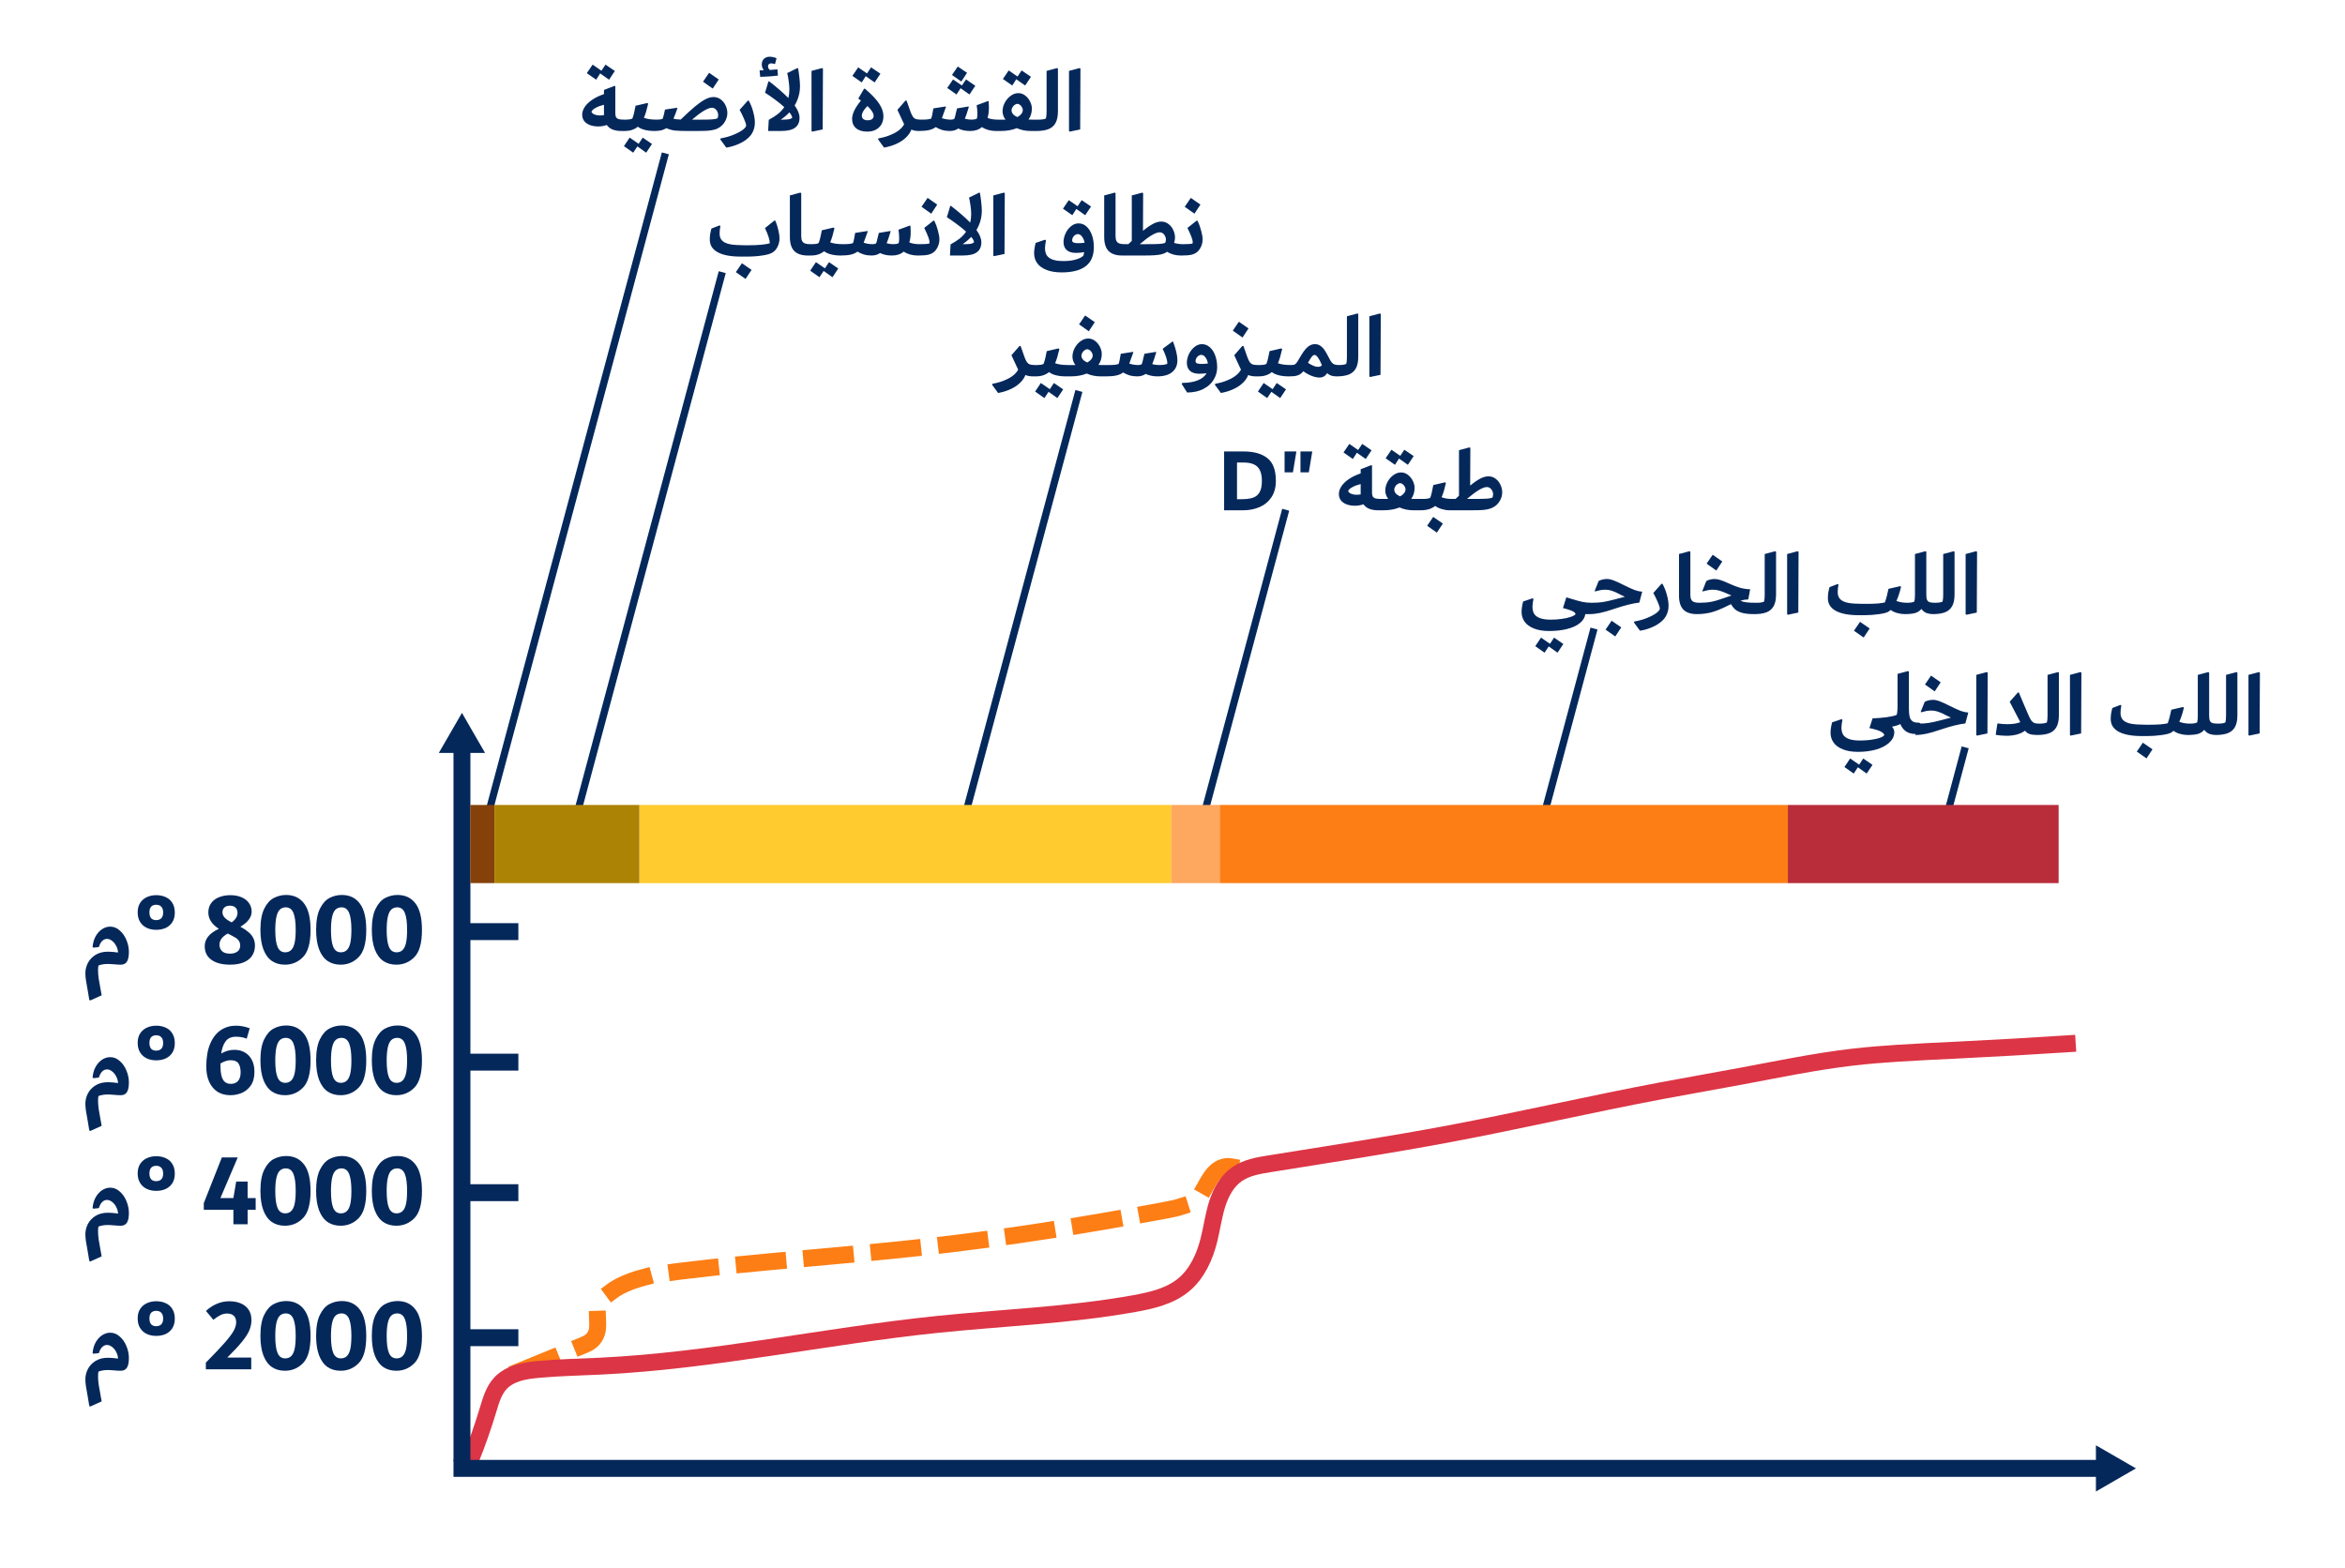 <?xml version="1.0" encoding="UTF-8" standalone="no"?>
<!-- Created with Inkscape (http://www.inkscape.org/) -->

<svg
   version="1.1"
   id="svg1"
   width="1102"
   height="737"
   viewBox="0 0 1102 737"
   sodipodi:docname="Earth_temperaturer.svg"
   inkscape:version="1.3 (0e150ed6c4, 2023-07-21)"
   xmlns:inkscape="http://www.inkscape.org/namespaces/inkscape"
   xmlns:sodipodi="http://sodipodi.sourceforge.net/DTD/sodipodi-0.dtd"
   xmlns="http://www.w3.org/2000/svg"
   xmlns:svg="http://www.w3.org/2000/svg">
  <defs
     id="defs1">
    <inkscape:path-effect
       effect="spiro"
       id="path-effect47"
       is_visible="true"
       lpeversion="1" />
    <inkscape:path-effect
       effect="spiro"
       id="path-effect45"
       is_visible="true"
       lpeversion="1" />
    <inkscape:path-effect
       effect="spiro"
       id="path-effect43"
       is_visible="true"
       lpeversion="1" />
    <inkscape:path-effect
       effect="spiro"
       id="path-effect41"
       is_visible="true"
       lpeversion="1" />
    <inkscape:path-effect
       effect="spiro"
       id="path-effect39"
       is_visible="true"
       lpeversion="1" />
    <inkscape:path-effect
       effect="spiro"
       id="path-effect37"
       is_visible="true"
       lpeversion="1" />
    <inkscape:path-effect
       effect="spiro"
       id="path-effect35"
       is_visible="true"
       lpeversion="1" />
    <inkscape:path-effect
       effect="spiro"
       id="path-effect33"
       is_visible="true"
       lpeversion="1" />
    <inkscape:path-effect
       effect="spiro"
       id="path-effect31"
       is_visible="true"
       lpeversion="1" />
    <inkscape:path-effect
       effect="spiro"
       id="path-effect29"
       is_visible="true"
       lpeversion="1" />
    <inkscape:path-effect
       effect="spiro"
       id="path-effect27"
       is_visible="true"
       lpeversion="1" />
    <inkscape:path-effect
       effect="spiro"
       id="path-effect25"
       is_visible="true"
       lpeversion="1" />
    <inkscape:path-effect
       effect="spiro"
       id="path-effect21"
       is_visible="true"
       lpeversion="1" />
    <inkscape:path-effect
       effect="spiro"
       id="path-effect20"
       is_visible="true"
       lpeversion="1" />
    <inkscape:path-effect
       effect="spiro"
       id="path-effect17"
       is_visible="true"
       lpeversion="1" />
    <inkscape:path-effect
       effect="spiro"
       id="path-effect14"
       is_visible="true"
       lpeversion="1" />
    <inkscape:path-effect
       effect="spiro"
       id="path-effect10"
       is_visible="true"
       lpeversion="1" />
    <inkscape:path-effect
       effect="spiro"
       id="path-effect3"
       is_visible="true"
       lpeversion="1" />
    <inkscape:path-effect
       effect="spiro"
       id="path-effect23"
       is_visible="true"
       lpeversion="1" />
    <inkscape:path-effect
       effect="spiro"
       id="path-effect15"
       is_visible="true"
       lpeversion="1" />
    <inkscape:path-effect
       effect="spiro"
       id="path-effect13"
       is_visible="true"
       lpeversion="1" />
    <inkscape:path-effect
       effect="spiro"
       id="path-effect11"
       is_visible="true"
       lpeversion="1" />
    <inkscape:path-effect
       effect="spiro"
       id="path-effect9"
       is_visible="true"
       lpeversion="1" />
    <inkscape:path-effect
       effect="spiro"
       id="path-effect7"
       is_visible="true"
       lpeversion="1" />
    <inkscape:path-effect
       effect="spiro"
       id="path-effect6"
       is_visible="true"
       lpeversion="1" />
    <inkscape:path-effect
       effect="spiro"
       id="path-effect5"
       is_visible="true"
       lpeversion="1" />
  </defs>
  <sodipodi:namedview
     id="namedview1"
     pagecolor="#ffffff"
     bordercolor="#000000"
     borderopacity="0.25"
     inkscape:showpageshadow="2"
     inkscape:pageopacity="0.0"
     inkscape:pagecheckerboard="0"
     inkscape:deskcolor="#d1d1d1"
     inkscape:zoom="0.5"
     inkscape:cx="250"
     inkscape:cy="246"
     inkscape:window-width="1920"
     inkscape:window-height="1017"
     inkscape:window-x="1912"
     inkscape:window-y="-8"
     inkscape:window-maximized="1"
     inkscape:current-layer="layer1" />
  <g
     inkscape:groupmode="layer"
     inkscape:label="other"
     id="g1"
     style="display:inline"
     inkscape:highlight-color="#000000">
    <rect
       style="fill:#05285b;stroke:#05285b;stroke-width:2.397;stroke-linecap:square;stroke-dasharray:none;stroke-opacity:1;paint-order:stroke markers fill"
       id="rect53"
       width="1.011"
       height="338.444"
       x="-321.178"
       y="-328.348"
       transform="rotate(-165)" />
    <rect
       style="fill:#05285b;stroke:#05285b;stroke-width:2.295;stroke-linecap:square;stroke-dasharray:none;stroke-opacity:1;paint-order:stroke markers fill"
       id="rect54"
       width="1.114"
       height="281.739"
       x="-361.503"
       y="-318.61"
       transform="rotate(-165)" />
    <rect
       style="fill:#05285b;stroke:#05285b;stroke-width:2.166;stroke-linecap:square;stroke-dasharray:none;stroke-opacity:1;paint-order:stroke markers fill"
       id="rect55"
       width="1.242"
       height="225.061"
       x="-537.922"
       y="-272.422"
       transform="rotate(-165)" />
    <rect
       style="fill:#05285b;stroke:#05285b;stroke-width:1.997;stroke-linecap:square;stroke-dasharray:none;stroke-opacity:1;paint-order:stroke markers fill"
       id="rect56"
       width="1.411"
       height="168.423"
       x="-646.321"
       y="-244.486"
       transform="rotate(-165)" />
    <rect
       style="fill:#05285b;stroke:#05285b;stroke-width:1.759;stroke-linecap:square;stroke-dasharray:none;stroke-opacity:1;paint-order:stroke markers fill"
       id="rect57"
       width="1.649"
       height="111.854"
       x="-800.846"
       y="-204.233"
       transform="rotate(-165)" />
    <rect
       style="fill:#05285b;stroke:#05285b;stroke-width:1.375;stroke-linecap:square;stroke-dasharray:none;stroke-opacity:1;paint-order:stroke markers fill"
       id="rect58"
       width="2.033"
       height="55.432"
       x="-983.977"
       y="-156.409"
       transform="rotate(-165)" />
    <path
       style="opacity:1;fill:none;fill-opacity:1;stroke:#fd7e14;stroke-width:7;stroke-linecap:square;stroke-linejoin:miter;stroke-dasharray:14, 14;stroke-dashoffset:0;stroke-opacity:1;paint-order:stroke markers fill"
       d="m 235.386,601.399 26.19,-10.67 c 1.219,-0.497 2.443,-1.036 3.456,-1.878 1.012,-0.842 1.785,-1.966 2.215,-3.211 0.43,-1.245 0.524,-2.581 0.502,-3.897 -0.022,-1.317 -0.148,-2.636 -0.029,-3.948 0.268,-2.953 1.806,-5.697 3.896,-7.799 2.091,-2.103 4.708,-3.614 7.42,-4.811 7.107,-3.135 14.923,-4.224 22.633,-5.173 33.646,-4.145 67.511,-6.269 101.203,-10.023 33.381,-3.719 66.569,-9.036 99.586,-15.197 2.514,-0.469 5.04,-0.946 7.446,-1.811 2.407,-0.865 4.71,-2.141 6.457,-4.009 2,-2.137 3.158,-4.907 4.76,-7.356 0.801,-1.224 1.729,-2.384 2.879,-3.288 1.15,-0.904 2.54,-1.544 4.001,-1.642 1.689,-0.113 3.332,0.491 5.001,0.775 2.014,0.342 4.106,0.213 6.062,-0.376"
       id="path6"
       inkscape:path-effect="#path-effect6"
       inkscape:original-d="m 235.38617,601.39872 26.18994,-10.66998 c 8.72998,-3.55666 4.09555,-8.6222 6.14332,-12.9333 2.04777,-4.31111 7.54443,-8.40665 11.31664,-12.60998 3.77222,-4.20332 15.08886,-3.44888 22.63329,-5.17332 7.54443,-1.72444 67.46874,-6.68221 101.20312,-10.02331 33.73437,-3.34111 66.39096,-10.13109 99.58645,-15.19664 33.19548,-5.06554 9.26887,-3.87999 13.9033,-5.81998 4.63444,-1.94 7.75999,-8.1911 11.63998,-12.28664 1.86868,-1.9725 2.12993,0.66867 5.00096,0.77466 0.65845,0.0243 5.07779,-0.0472 6.06165,-0.37579"
       sodipodi:nodetypes="csssssssssc"
       transform="matrix(1.136,0,0,1.136,-23.28,-38.633)" />
    <path
       style="opacity:1;fill:none;fill-opacity:1;stroke:#dc3545;stroke-width:7;stroke-linecap:square;stroke-linejoin:miter;stroke-dasharray:none;stroke-opacity:1;paint-order:stroke markers fill"
       d="m 208.349,632.648 c 2.701,-6.701 5.097,-13.526 7.176,-20.446 1.179,-3.923 2.347,-8.04 5.15,-11.027 1.939,-2.066 4.536,-3.429 7.243,-4.263 2.708,-0.835 5.541,-1.172 8.363,-1.434 8.516,-0.793 17.076,-0.941 25.619,-1.353 46.877,-2.265 92.995,-12.488 139.68,-17.298 27.069,-2.789 54.372,-3.764 81.156,-8.568 7.285,-1.307 14.83,-3.04 20.532,-7.76 5.615,-4.648 8.756,-11.677 10.508,-18.753 1.206,-4.867 1.848,-9.875 3.357,-14.657 1.509,-4.782 4.022,-9.455 8.121,-12.342 3.923,-2.763 8.842,-3.604 13.58,-4.365 24.869,-3.996 49.776,-7.784 74.528,-12.448 29.288,-5.519 58.336,-12.26 87.623,-17.783 11.197,-2.112 22.427,-4.045 33.627,-6.143 15.155,-2.84 30.273,-5.986 45.59,-7.76 6.233,-0.722 12.491,-1.216 18.753,-1.617 8.186,-0.524 16.381,-0.891 24.573,-1.293 15.095,-0.741 30.185,-1.603 45.267,-2.587"
       id="path5"
       inkscape:path-effect="#path-effect5"
       inkscape:original-d="m 208.34866,632.64767 c 3.41414,-4.34795 3.21571,-26.32962 7.17636,-20.44572 2.54091,3.77475 2.79072,-6.95521 5.14951,-11.0271 2.24506,-3.87558 8.45536,-5.20419 15.60581,-5.69784 9.09303,-0.62776 19.70643,0.0947 25.6191,-1.35327 10.5622,-2.58666 92.68869,-12.34054 139.6797,-17.2983 46.99102,-4.95777 54.42767,-5.11944 81.1565,-8.56832 26.72883,-3.44888 12.9872,-6.68221 20.53163,-7.75999 7.54442,-1.07777 5.98165,-10.77774 10.50831,-18.75328 4.52665,-7.97554 7.59831,-18.16052 11.4783,-26.99828 3.87999,-8.83776 9.91553,-2.85611 13.57997,-4.365 3.66444,-1.50888 50.17045,-8.78386 74.52818,-12.4483 24.35773,-3.66443 56.58321,-11.31664 87.62314,-17.78329 31.03993,-6.46666 24.35773,-4.85 33.6266,-6.14333 9.26887,-1.29333 29.85438,-4.52665 45.5899,-7.75998 15.73553,-3.23332 14.65775,-0.75444 18.75329,-1.61666 4.09555,-0.86222 -4.10229,18.25653 24.57329,-1.29333 36.33171,-24.76951 27.37549,-2.58666 45.26657,-2.58666"
       sodipodi:nodetypes="cssssssssssssssssc"
       transform="matrix(1.136,0,0,1.136,-15.477,-32.782)" />
  </g>
  <g
     inkscape:groupmode="layer"
     id="layer3"
     inkscape:label="scale"
     style="display:inline"
     inkscape:highlight-color="#000000">
    <path
       id="path1"
       style="display:inline;fill:#05285b;fill-opacity:1;stroke:#05285b;stroke-width:7.953;stroke-linecap:square;stroke-linejoin:miter;stroke-dasharray:none;stroke-opacity:1;paint-order:stroke markers fill"
       d="m 217.083,343.038 -1.988,3.444 -1.988,3.444 h 3.976 3.976 l -1.988,-3.444 z m 0,10.864 v 332.888 z" />
    <path
       id="path3"
       style="display:inline;fill:#05285b;fill-opacity:1;stroke:#05285b;stroke-width:7.953;stroke-linecap:square;stroke-linejoin:miter;stroke-dasharray:none;stroke-opacity:1;paint-order:stroke markers fill"
       d="m 988.923,686.222 v 3.976 3.976 l 3.444,-1.988 3.444,-1.988 -3.444,-1.988 z m -775.814,3.976 h 771.842 z" />
    <path
       style="display:inline;opacity:1;fill:none;fill-opacity:1;stroke:#05285b;stroke-width:7;stroke-linecap:square;stroke-linejoin:miter;stroke-dasharray:14, 14;stroke-dashoffset:0;stroke-opacity:1;paint-order:stroke markers fill"
       d="m 213.312,584.609 h 26.293"
       id="path9"
       inkscape:path-effect="#path-effect11"
       inkscape:original-d="m 213.31245,584.60871 c 8.76418,0 17.52835,0 26.29253,0"
       transform="matrix(1.136,0,0,1.136,-18.604,-103.516)" />
    <path
       style="display:inline;opacity:1;fill:none;fill-opacity:1;stroke:#05285b;stroke-width:7;stroke-linecap:square;stroke-linejoin:miter;stroke-dasharray:14, 14;stroke-dashoffset:0;stroke-opacity:1;paint-order:stroke markers fill"
       d="m 213.312,584.609 h 26.293"
       id="path11"
       inkscape:path-effect="#path-effect13"
       inkscape:original-d="m 213.31245,584.60871 c 8.76418,0 17.52835,0 26.29253,0"
       transform="matrix(1.136,0,0,1.136,-18.604,-164.868)" />
    <path
       style="display:inline;opacity:1;fill:none;fill-opacity:1;stroke:#05285b;stroke-width:7;stroke-linecap:square;stroke-linejoin:miter;stroke-dasharray:14, 14;stroke-dashoffset:0;stroke-opacity:1;paint-order:stroke markers fill"
       d="m 213.312,584.609 h 26.293"
       id="path13"
       inkscape:path-effect="#path-effect15"
       inkscape:original-d="m 213.31245,584.60871 c 8.76418,0 17.52835,0 26.29253,0"
       transform="matrix(1.136,0,0,1.136,-18.604,-226.219)" />
    <path
       style="display:inline;opacity:1;fill:none;fill-opacity:1;stroke:#05285b;stroke-width:7;stroke-linecap:square;stroke-linejoin:miter;stroke-dasharray:14, 14;stroke-dashoffset:0;stroke-opacity:1;paint-order:stroke markers fill"
       d="m 213.312,584.609 h 26.293"
       id="path7"
       inkscape:path-effect="#path-effect7"
       inkscape:original-d="m 213.31245,584.60871 c 8.76418,0 17.52835,0 26.29253,0"
       transform="matrix(1.136,0,0,1.136,-18.604,-35.348)" />
  </g>
  <g
     inkscape:groupmode="layer"
     id="layer2"
     inkscape:label="layers"
     inkscape:highlight-color="#000000"
     style="display:inline">
    <rect
       style="display:inline;fill:#84420a;fill-opacity:1;stroke:none;stroke-width:8.358;stroke-linecap:square;stroke-linejoin:miter;stroke-dasharray:16.717, 16.717;stroke-dashoffset:0;stroke-opacity:1;paint-order:stroke markers fill"
       id="rect18-8"
       width="11.361"
       height="36.735"
       x="220.989"
       y="378.363" />
    <rect
       style="display:inline;fill:#ad8305;fill-opacity:1;stroke:none;stroke-width:20.474;stroke-linecap:square;stroke-linejoin:miter;stroke-dasharray:40.948, 40.948;stroke-dashoffset:0;stroke-opacity:1;paint-order:stroke markers fill"
       id="rect19-8"
       width="68.168"
       height="36.735"
       x="232.35"
       y="378.363" />
    <rect
       style="display:inline;fill:#ffcb2f;fill-opacity:1;stroke:none;stroke-width:39.204;stroke-linecap:square;stroke-linejoin:miter;stroke-dasharray:78.409, 78.409;stroke-dashoffset:0;stroke-opacity:1;paint-order:stroke markers fill"
       id="rect20-8"
       width="249.95"
       height="36.735"
       x="300.518"
       y="378.363" />
    <rect
       style="display:inline;fill:#fea75f;fill-opacity:1;stroke:none;stroke-width:11.821;stroke-linecap:square;stroke-linejoin:miter;stroke-dasharray:23.641, 23.641;stroke-dashoffset:0;stroke-opacity:1;paint-order:stroke markers fill"
       id="rect21-3"
       width="22.723"
       height="36.735"
       x="550.469"
       y="378.362" />
    <rect
       style="display:inline;fill:#fd7e14;fill-opacity:1;stroke:none;stroke-width:40.519;stroke-linecap:square;stroke-linejoin:miter;stroke-dasharray:81.038, 81.038;stroke-dashoffset:0;stroke-opacity:1;paint-order:stroke markers fill"
       id="rect22-6"
       width="266.992"
       height="36.735"
       x="573.191"
       y="378.363" />
    <rect
       style="display:inline;fill:#b92d3a;fill-opacity:1;stroke:none;stroke-width:27.973;stroke-linecap:square;stroke-linejoin:miter;stroke-dasharray:55.945, 55.945;stroke-dashoffset:0;stroke-opacity:1;paint-order:stroke markers fill"
       id="rect23-6"
       width="127.247"
       height="36.735"
       x="840.183"
       y="378.363" />
  </g>
  <g
     inkscape:groupmode="layer"
     id="layer1"
     inkscape:label="txt"
     inkscape:highlight-color="#000000">
    <path
       style="font-weight:bold;font-size:48.475px;line-height:1;font-family:Dubai;-inkscape-font-specification:'Dubai, Bold';text-align:center;letter-spacing:0px;direction:rtl;text-anchor:middle;display:inline;fill:#05285b;stroke-width:7.953;stroke-linecap:square;stroke-dasharray:15.906, 15.906;paint-order:stroke markers fill"
       d="m 118.164,620.503 q 0,2.375 -0.97,4.751 -0.97,2.327 -3.442,5.381 -2.472,3.054 -6.932,7.465 h 11.246 v 5.526 H 96.738 v -3.151 q 5.865,-5.914 8.871,-9.356 3.054,-3.49 4.217,-5.623 1.163,-2.181 1.163,-4.023 0,-1.939 -1.115,-3.005 -1.115,-1.066 -3.102,-1.066 -1.648,0 -3.199,0.776 -1.503,0.727 -3.296,2.181 l -3.49,-4.169 q 2.278,-2.133 5.09,-3.345 2.812,-1.212 5.817,-1.212 3.054,0 5.381,0.97 2.375,0.97 3.733,2.957 1.357,1.987 1.357,4.944 z m 15.706,23.801 q -3.539,0 -6.108,-1.745 -2.569,-1.794 -3.975,-5.429 -1.406,-3.684 -1.406,-9.21 0,-6.302 1.794,-9.937 1.794,-3.636 4.508,-5.041 2.715,-1.406 5.769,-1.406 5.429,0 8.435,3.975 3.054,3.926 3.054,12.507 0,9.113 -3.539,12.7 -3.49,3.587 -8.532,3.587 z m 0.145,-5.817 q 1.697,0 2.763,-1.018 1.115,-1.018 1.648,-3.296 0.533,-2.327 0.533,-6.253 0,-5.332 -1.066,-7.95 -1.066,-2.618 -3.587,-2.618 -1.697,0 -2.812,1.066 -1.066,1.018 -1.6,3.393 -0.533,2.327 -0.533,6.205 0,5.332 1.066,7.901 1.066,2.569 3.587,2.569 z m 26.031,5.817 q -3.539,0 -6.108,-1.745 -2.569,-1.794 -3.975,-5.429 -1.406,-3.684 -1.406,-9.21 0,-6.302 1.794,-9.937 1.794,-3.636 4.508,-5.041 2.715,-1.406 5.769,-1.406 5.429,0 8.435,3.975 3.054,3.926 3.054,12.507 0,9.113 -3.539,12.7 -3.49,3.587 -8.532,3.587 z m 0.145,-5.817 q 1.697,0 2.763,-1.018 1.115,-1.018 1.648,-3.296 0.533,-2.327 0.533,-6.253 0,-5.332 -1.066,-7.95 -1.066,-2.618 -3.587,-2.618 -1.697,0 -2.812,1.066 -1.066,1.018 -1.6,3.393 -0.533,2.327 -0.533,6.205 0,5.332 1.066,7.901 1.066,2.569 3.587,2.569 z m 26.031,5.817 q -3.539,0 -6.108,-1.745 -2.569,-1.794 -3.975,-5.429 -1.406,-3.684 -1.406,-9.21 0,-6.302 1.794,-9.937 1.794,-3.636 4.508,-5.041 2.715,-1.406 5.769,-1.406 5.429,0 8.435,3.975 3.054,3.926 3.054,12.507 0,9.113 -3.539,12.7 -3.49,3.587 -8.532,3.587 z m 0.145,-5.817 q 1.697,0 2.763,-1.018 1.115,-1.018 1.648,-3.296 0.533,-2.327 0.533,-6.253 0,-5.332 -1.066,-7.95 -1.066,-2.618 -3.587,-2.618 -1.697,0 -2.812,1.066 -1.066,1.018 -1.6,3.393 -0.533,2.327 -0.533,6.205 0,5.332 1.066,7.901 1.066,2.569 3.587,2.569 z M 73.373,627.919 q -2.424,0 -4.411,-0.921 -1.939,-0.921 -3.102,-2.763 -1.163,-1.842 -1.163,-4.508 0,-2.666 1.163,-4.46 1.212,-1.842 3.151,-2.715 1.987,-0.921 4.411,-0.921 2.521,0 4.46,0.921 1.987,0.873 3.102,2.715 1.163,1.842 1.163,4.557 0,2.666 -1.163,4.508 -1.163,1.794 -3.151,2.715 -1.987,0.873 -4.46,0.873 z m 0,-4.557 q 1.551,0 2.424,-0.873 0.873,-0.873 0.873,-2.715 0,-1.842 -0.873,-2.715 -0.824,-0.921 -2.375,-0.921 -1.503,0 -2.375,0.873 -0.824,0.873 -0.824,2.715 0,1.842 0.824,2.763 0.824,0.873 2.327,0.873 z m -21.62,3.054 q 2.521,0 4.508,1.794 2.036,1.745 3.151,4.508 1.163,2.763 1.163,5.575 0,3.102 -0.921,4.557 -0.873,1.454 -2.909,1.454 -0.824,0 -1.551,-0.049 -0.679,-0.049 -1.212,-0.097 -2.23,-0.194 -3.442,-0.194 -1.115,0 -2.278,0.194 -1.115,0.194 -1.987,0.533 -0.194,0.824 -0.194,2.181 0,1.794 0.291,3.926 0.339,2.133 0.921,5.235 l 0.485,2.666 -5.381,2.424 -0.436,-0.291 q -0.194,-1.454 -0.776,-4.654 -0.533,-2.957 -0.824,-4.751 -0.242,-1.794 -0.242,-3.102 0,-2.472 1.163,-4.799 1.212,-2.327 3.587,-3.83 2.424,-1.503 5.865,-1.503 1.939,0 4.751,0.388 -0.097,-1.648 -0.873,-3.102 -0.776,-1.503 -1.939,-2.375 -1.163,-0.921 -2.375,-0.921 -1.26,0 -2.278,0.97 -0.97,0.97 -1.551,2.86 l -2.521,0.291 -0.436,-0.291 q 0.242,-2.909 1.454,-5.09 1.26,-2.181 3.054,-3.345 1.842,-1.163 3.733,-1.163 z"
       id="text15"
       aria-label="2000 °م" />
    <path
       style="font-weight:bold;font-size:48.475px;line-height:1;font-family:Dubai;-inkscape-font-specification:'Dubai, Bold';text-align:center;letter-spacing:0px;direction:rtl;text-anchor:middle;display:inline;fill:#05285b;stroke-width:7.953;stroke-linecap:square;stroke-dasharray:15.906, 15.906;paint-order:stroke markers fill"
       d="m 120.151,563.145 v 5.478 h -3.781 v 6.835 h -6.69 v -6.835 H 95.768 v -3.102 l 8.483,-21.475 h 7.465 l -8.144,19.099 h 6.108 l 1.309,-7.756 h 5.381 v 7.756 z m 13.719,12.991 q -3.539,0 -6.108,-1.745 -2.569,-1.794 -3.975,-5.429 -1.406,-3.684 -1.406,-9.21 0,-6.302 1.794,-9.937 1.794,-3.636 4.508,-5.041 2.715,-1.406 5.769,-1.406 5.429,0 8.435,3.975 3.054,3.926 3.054,12.507 0,9.113 -3.539,12.7 -3.49,3.587 -8.532,3.587 z m 0.145,-5.817 q 1.697,0 2.763,-1.018 1.115,-1.018 1.648,-3.296 0.533,-2.327 0.533,-6.253 0,-5.332 -1.066,-7.95 -1.066,-2.618 -3.587,-2.618 -1.697,0 -2.812,1.066 -1.066,1.018 -1.6,3.393 -0.533,2.327 -0.533,6.205 0,5.332 1.066,7.901 1.066,2.569 3.587,2.569 z m 26.031,5.817 q -3.539,0 -6.108,-1.745 -2.569,-1.794 -3.975,-5.429 -1.406,-3.684 -1.406,-9.21 0,-6.302 1.794,-9.937 1.794,-3.636 4.508,-5.041 2.715,-1.406 5.769,-1.406 5.429,0 8.435,3.975 3.054,3.926 3.054,12.507 0,9.113 -3.539,12.7 -3.49,3.587 -8.532,3.587 z m 0.145,-5.817 q 1.697,0 2.763,-1.018 1.115,-1.018 1.648,-3.296 0.533,-2.327 0.533,-6.253 0,-5.332 -1.066,-7.95 -1.066,-2.618 -3.587,-2.618 -1.697,0 -2.812,1.066 -1.066,1.018 -1.6,3.393 -0.533,2.327 -0.533,6.205 0,5.332 1.066,7.901 1.066,2.569 3.587,2.569 z m 26.031,5.817 q -3.539,0 -6.108,-1.745 -2.569,-1.794 -3.975,-5.429 -1.406,-3.684 -1.406,-9.21 0,-6.302 1.794,-9.937 1.794,-3.636 4.508,-5.041 2.715,-1.406 5.769,-1.406 5.429,0 8.435,3.975 3.054,3.926 3.054,12.507 0,9.113 -3.539,12.7 -3.49,3.587 -8.532,3.587 z m 0.145,-5.817 q 1.697,0 2.763,-1.018 1.115,-1.018 1.648,-3.296 0.533,-2.327 0.533,-6.253 0,-5.332 -1.066,-7.95 -1.066,-2.618 -3.587,-2.618 -1.697,0 -2.812,1.066 -1.066,1.018 -1.6,3.393 -0.533,2.327 -0.533,6.205 0,5.332 1.066,7.901 1.066,2.569 3.587,2.569 z M 73.373,559.751 q -2.424,0 -4.411,-0.921 -1.939,-0.921 -3.102,-2.763 -1.163,-1.842 -1.163,-4.508 0,-2.666 1.163,-4.46 1.212,-1.842 3.151,-2.715 1.987,-0.921 4.411,-0.921 2.521,0 4.46,0.921 1.987,0.873 3.102,2.715 1.163,1.842 1.163,4.557 0,2.666 -1.163,4.508 -1.163,1.794 -3.151,2.715 -1.987,0.873 -4.46,0.873 z m 0,-4.557 q 1.551,0 2.424,-0.873 0.873,-0.873 0.873,-2.715 0,-1.842 -0.873,-2.715 -0.824,-0.921 -2.375,-0.921 -1.503,0 -2.375,0.873 -0.824,0.873 -0.824,2.715 0,1.842 0.824,2.763 0.824,0.873 2.327,0.873 z m -21.62,3.054 q 2.521,0 4.508,1.794 2.036,1.745 3.151,4.508 1.163,2.763 1.163,5.575 0,3.102 -0.921,4.557 -0.873,1.454 -2.909,1.454 -0.824,0 -1.551,-0.049 -0.679,-0.049 -1.212,-0.097 -2.23,-0.194 -3.442,-0.194 -1.115,0 -2.278,0.194 -1.115,0.194 -1.987,0.533 -0.194,0.824 -0.194,2.181 0,1.794 0.291,3.926 0.339,2.133 0.921,5.235 l 0.485,2.666 -5.381,2.424 -0.436,-0.291 q -0.194,-1.454 -0.776,-4.654 -0.533,-2.957 -0.824,-4.751 -0.242,-1.794 -0.242,-3.102 0,-2.472 1.163,-4.799 1.212,-2.327 3.587,-3.83 2.424,-1.503 5.865,-1.503 1.939,0 4.751,0.388 -0.097,-1.648 -0.873,-3.102 -0.776,-1.503 -1.939,-2.375 -1.163,-0.921 -2.375,-0.921 -1.26,0 -2.278,0.97 -0.97,0.97 -1.551,2.86 l -2.521,0.291 -0.436,-0.291 q 0.242,-2.909 1.454,-5.09 1.26,-2.181 3.054,-3.345 1.842,-1.163 3.733,-1.163 z"
       id="text16"
       aria-label="4000 °م" />
    <path
       style="font-weight:bold;font-size:48.475px;line-height:1;font-family:Dubai;-inkscape-font-specification:'Dubai, Bold';text-align:center;letter-spacing:0px;direction:rtl;text-anchor:middle;display:inline;fill:#05285b;stroke-width:7.953;stroke-linecap:square;stroke-dasharray:15.906, 15.906;paint-order:stroke markers fill"
       d="m 110.214,493.455 q 2.618,0 4.702,1.163 2.133,1.163 3.393,3.49 1.26,2.327 1.26,5.672 0,4.023 -1.745,6.496 -1.745,2.424 -4.314,3.49 -2.569,1.018 -5.235,1.018 -3.49,0 -6.059,-1.6 -2.521,-1.648 -3.926,-4.702 -1.357,-3.054 -1.357,-7.126 0,-6.447 1.842,-10.761 1.842,-4.314 4.993,-6.399 3.151,-2.084 7.077,-2.084 3.248,0 6.496,1.212 l -1.406,4.896 q -2.278,-0.921 -5.041,-0.921 -3.248,0 -4.848,2.133 -1.6,2.133 -2.084,5.769 2.909,-1.745 6.253,-1.745 z m -1.745,15.997 q 2.181,0 3.393,-1.357 1.212,-1.406 1.212,-3.975 0,-2.763 -1.018,-4.266 -1.018,-1.503 -3.636,-1.503 -1.26,0 -2.375,0.388 -1.066,0.339 -2.424,1.115 v 1.503 q 0,4.12 1.163,6.108 1.163,1.987 3.684,1.987 z m 25.401,5.332 q -3.539,0 -6.108,-1.745 -2.569,-1.794 -3.975,-5.429 -1.406,-3.684 -1.406,-9.21 0,-6.302 1.794,-9.937 1.794,-3.636 4.508,-5.041 2.715,-1.406 5.769,-1.406 5.429,0 8.435,3.975 3.054,3.926 3.054,12.507 0,9.113 -3.539,12.7 -3.49,3.587 -8.532,3.587 z m 0.145,-5.817 q 1.697,0 2.763,-1.018 1.115,-1.018 1.648,-3.296 0.533,-2.327 0.533,-6.253 0,-5.332 -1.066,-7.95 -1.066,-2.618 -3.587,-2.618 -1.697,0 -2.812,1.066 -1.066,1.018 -1.6,3.393 -0.533,2.327 -0.533,6.205 0,5.332 1.066,7.901 1.066,2.569 3.587,2.569 z m 26.031,5.817 q -3.539,0 -6.108,-1.745 -2.569,-1.794 -3.975,-5.429 -1.406,-3.684 -1.406,-9.21 0,-6.302 1.794,-9.937 1.794,-3.636 4.508,-5.041 2.715,-1.406 5.769,-1.406 5.429,0 8.435,3.975 3.054,3.926 3.054,12.507 0,9.113 -3.539,12.7 -3.49,3.587 -8.532,3.587 z m 0.145,-5.817 q 1.697,0 2.763,-1.018 1.115,-1.018 1.648,-3.296 0.533,-2.327 0.533,-6.253 0,-5.332 -1.066,-7.95 -1.066,-2.618 -3.587,-2.618 -1.697,0 -2.812,1.066 -1.066,1.018 -1.6,3.393 -0.533,2.327 -0.533,6.205 0,5.332 1.066,7.901 1.066,2.569 3.587,2.569 z m 26.031,5.817 q -3.539,0 -6.108,-1.745 -2.569,-1.794 -3.975,-5.429 -1.406,-3.684 -1.406,-9.21 0,-6.302 1.794,-9.937 1.794,-3.636 4.508,-5.041 2.715,-1.406 5.769,-1.406 5.429,0 8.435,3.975 3.054,3.926 3.054,12.507 0,9.113 -3.539,12.7 -3.49,3.587 -8.532,3.587 z m 0.145,-5.817 q 1.697,0 2.763,-1.018 1.115,-1.018 1.648,-3.296 0.533,-2.327 0.533,-6.253 0,-5.332 -1.066,-7.95 -1.066,-2.618 -3.587,-2.618 -1.697,0 -2.812,1.066 -1.066,1.018 -1.6,3.393 -0.533,2.327 -0.533,6.205 0,5.332 1.066,7.901 1.066,2.569 3.587,2.569 z M 73.373,498.4 q -2.424,0 -4.411,-0.921 -1.939,-0.921 -3.102,-2.763 -1.163,-1.842 -1.163,-4.508 0,-2.666 1.163,-4.46 1.212,-1.842 3.151,-2.715 1.987,-0.921 4.411,-0.921 2.521,0 4.46,0.921 1.987,0.873 3.102,2.715 1.163,1.842 1.163,4.557 0,2.666 -1.163,4.508 -1.163,1.794 -3.151,2.715 -1.987,0.873 -4.46,0.873 z m 0,-4.557 q 1.551,0 2.424,-0.873 0.873,-0.873 0.873,-2.715 0,-1.842 -0.873,-2.715 -0.824,-0.921 -2.375,-0.921 -1.503,0 -2.375,0.873 -0.824,0.873 -0.824,2.715 0,1.842 0.824,2.763 0.824,0.873 2.327,0.873 z m -21.62,3.054 q 2.521,0 4.508,1.794 2.036,1.745 3.151,4.508 1.163,2.763 1.163,5.575 0,3.102 -0.921,4.557 -0.873,1.454 -2.909,1.454 -0.824,0 -1.551,-0.049 -0.679,-0.049 -1.212,-0.097 -2.23,-0.194 -3.442,-0.194 -1.115,0 -2.278,0.194 -1.115,0.194 -1.987,0.533 -0.194,0.824 -0.194,2.181 0,1.794 0.291,3.926 0.339,2.133 0.921,5.235 l 0.485,2.666 -5.381,2.424 -0.436,-0.291 q -0.194,-1.454 -0.776,-4.654 -0.533,-2.957 -0.824,-4.751 -0.242,-1.794 -0.242,-3.102 0,-2.472 1.163,-4.799 1.212,-2.327 3.587,-3.83 2.424,-1.503 5.865,-1.503 1.939,0 4.751,0.388 -0.097,-1.648 -0.873,-3.102 -0.776,-1.503 -1.939,-2.375 -1.163,-0.921 -2.375,-0.921 -1.26,0 -2.278,0.97 -0.97,0.97 -1.551,2.86 l -2.521,0.291 -0.436,-0.291 q 0.242,-2.909 1.454,-5.09 1.26,-2.181 3.054,-3.345 1.842,-1.163 3.733,-1.163 z"
       id="text17"
       aria-label="6000 °م" />
    <path
       style="font-weight:bold;font-size:48.475px;line-height:1;font-family:Dubai;-inkscape-font-specification:'Dubai, Bold';text-align:center;letter-spacing:0px;direction:rtl;text-anchor:middle;display:inline;fill:#05285b;stroke-width:7.953;stroke-linecap:square;stroke-dasharray:15.906, 15.906;paint-order:stroke markers fill"
       d="m 112.977,435.594 q 2.327,1.26 3.781,2.521 1.503,1.26 2.278,2.812 0.776,1.551 0.776,3.539 0,2.812 -1.406,4.848 -1.357,1.987 -3.975,3.054 -2.618,1.066 -6.35,1.066 -3.684,0 -6.35,-1.018 -2.666,-1.018 -4.12,-2.957 -1.406,-1.939 -1.406,-4.654 0,-2.472 1.503,-4.46 1.503,-2.036 5.138,-3.781 -4.944,-3.151 -4.944,-7.708 0,-2.618 1.406,-4.46 1.406,-1.842 3.733,-2.715 2.375,-0.921 5.138,-0.921 3.151,0 5.429,1.018 2.278,1.018 3.442,2.763 1.212,1.745 1.212,3.926 0,3.975 -5.284,7.126 z m -4.944,-9.889 q -1.697,0 -2.618,0.873 -0.873,0.824 -0.873,2.278 0,1.26 0.97,2.375 0.97,1.115 3.345,2.327 1.357,-0.97 2.036,-2.084 0.727,-1.163 0.727,-2.375 0,-1.6 -0.921,-2.472 -0.921,-0.921 -2.666,-0.921 z m 0,22.541 q 1.697,0 2.763,-0.533 1.115,-0.533 1.6,-1.357 0.485,-0.873 0.485,-1.794 0,-1.406 -0.63,-2.327 -0.582,-0.921 -1.697,-1.551 -1.066,-0.679 -3.539,-1.891 -2.181,1.26 -3.054,2.569 -0.824,1.26 -0.824,2.666 0,1.794 1.163,3.005 1.212,1.212 3.733,1.212 z m 25.837,5.187 q -3.539,0 -6.108,-1.745 -2.569,-1.794 -3.975,-5.429 -1.406,-3.684 -1.406,-9.21 0,-6.302 1.794,-9.937 1.794,-3.636 4.508,-5.041 2.715,-1.406 5.769,-1.406 5.429,0 8.435,3.975 3.054,3.926 3.054,12.507 0,9.113 -3.539,12.7 -3.49,3.587 -8.532,3.587 z m 0.145,-5.817 q 1.697,0 2.763,-1.018 1.115,-1.018 1.648,-3.296 0.533,-2.327 0.533,-6.253 0,-5.332 -1.066,-7.95 -1.066,-2.618 -3.587,-2.618 -1.697,0 -2.812,1.066 -1.066,1.018 -1.6,3.393 -0.533,2.327 -0.533,6.205 0,5.332 1.066,7.901 1.066,2.569 3.587,2.569 z m 26.031,5.817 q -3.539,0 -6.108,-1.745 -2.569,-1.794 -3.975,-5.429 -1.406,-3.684 -1.406,-9.21 0,-6.302 1.794,-9.937 1.794,-3.636 4.508,-5.041 2.715,-1.406 5.769,-1.406 5.429,0 8.435,3.975 3.054,3.926 3.054,12.507 0,9.113 -3.539,12.7 -3.49,3.587 -8.532,3.587 z m 0.145,-5.817 q 1.697,0 2.763,-1.018 1.115,-1.018 1.648,-3.296 0.533,-2.327 0.533,-6.253 0,-5.332 -1.066,-7.95 -1.066,-2.618 -3.587,-2.618 -1.697,0 -2.812,1.066 -1.066,1.018 -1.6,3.393 -0.533,2.327 -0.533,6.205 0,5.332 1.066,7.901 1.066,2.569 3.587,2.569 z m 26.031,5.817 q -3.539,0 -6.108,-1.745 -2.569,-1.794 -3.975,-5.429 -1.406,-3.684 -1.406,-9.21 0,-6.302 1.794,-9.937 1.794,-3.636 4.508,-5.041 2.715,-1.406 5.769,-1.406 5.429,0 8.435,3.975 3.054,3.926 3.054,12.507 0,9.113 -3.539,12.7 -3.49,3.587 -8.532,3.587 z m 0.145,-5.817 q 1.697,0 2.763,-1.018 1.115,-1.018 1.648,-3.296 0.533,-2.327 0.533,-6.253 0,-5.332 -1.066,-7.95 -1.066,-2.618 -3.587,-2.618 -1.697,0 -2.812,1.066 -1.066,1.018 -1.6,3.393 -0.533,2.327 -0.533,6.205 0,5.332 1.066,7.901 1.066,2.569 3.587,2.569 z M 73.373,437.049 q -2.424,0 -4.411,-0.921 -1.939,-0.921 -3.102,-2.763 -1.163,-1.842 -1.163,-4.508 0,-2.666 1.163,-4.46 1.212,-1.842 3.151,-2.715 1.987,-0.921 4.411,-0.921 2.521,0 4.46,0.921 1.987,0.873 3.102,2.715 1.163,1.842 1.163,4.557 0,2.666 -1.163,4.508 -1.163,1.794 -3.151,2.715 -1.987,0.873 -4.46,0.873 z m 0,-4.557 q 1.551,0 2.424,-0.873 0.873,-0.873 0.873,-2.715 0,-1.842 -0.873,-2.715 -0.824,-0.921 -2.375,-0.921 -1.503,0 -2.375,0.873 -0.824,0.873 -0.824,2.715 0,1.842 0.824,2.763 0.824,0.873 2.327,0.873 z m -21.62,3.054 q 2.521,0 4.508,1.794 2.036,1.745 3.151,4.508 1.163,2.763 1.163,5.575 0,3.102 -0.921,4.557 -0.873,1.454 -2.909,1.454 -0.824,0 -1.551,-0.049 -0.679,-0.049 -1.212,-0.097 -2.23,-0.194 -3.442,-0.194 -1.115,0 -2.278,0.194 -1.115,0.194 -1.987,0.533 -0.194,0.824 -0.194,2.181 0,1.794 0.291,3.926 0.339,2.133 0.921,5.235 l 0.485,2.666 -5.381,2.424 -0.436,-0.291 q -0.194,-1.454 -0.776,-4.654 -0.533,-2.957 -0.824,-4.751 -0.242,-1.794 -0.242,-3.102 0,-2.472 1.163,-4.799 1.212,-2.327 3.587,-3.83 2.424,-1.503 5.865,-1.503 1.939,0 4.751,0.388 -0.097,-1.648 -0.873,-3.102 -0.776,-1.503 -1.939,-2.375 -1.163,-0.921 -2.375,-0.921 -1.26,0 -2.278,0.97 -0.97,0.97 -1.551,2.86 l -2.521,0.291 -0.436,-0.291 q 0.242,-2.909 1.454,-5.09 1.26,-2.181 3.054,-3.345 1.842,-1.163 3.733,-1.163 z"
       id="text18"
       aria-label="8000 °م" />
    <path
       style="font-weight:bold;font-size:42.667px;line-height:1;font-family:Dubai;-inkscape-font-specification:'Dubai, Bold';text-align:center;letter-spacing:0px;text-anchor:middle;display:inline;fill:#05285b;stroke-width:3.408;stroke-linecap:square;paint-order:stroke markers fill"
       d="m 502.707,61.867 -0.341,-0.256 V 33.323 l 4.949,-1.323 0.427,0.256 -0.128,28.587 z m -14.592,-5.632 q 2.304,0 3.413,-0.555 0.299,-1.195 0.299,-3.157 V 33.323 l 4.949,-1.323 0.384,0.256 v 20.011 q 0,3.627 -1.195,5.675 -1.195,2.005 -3.413,2.816 -2.176,0.811 -5.589,0.811 z m 0.043,0 q 0.939,0 1.28,0.469 0.384,0.427 0.384,1.237 0,3.627 -2.816,3.627 h -2.688 q -3.456,0 -6.485,-1.323 -3.285,1.323 -7.509,1.323 h -2.475 l 1.152,-5.333 h 3.499 q -1.365,-1.92 -1.365,-3.883 0,-2.091 1.024,-4.053 1.067,-2.005 2.773,-3.243 1.707,-1.28 3.627,-1.28 1.749,0 3.2,1.109 1.451,1.109 2.304,2.816 0.853,1.707 0.853,3.328 0,2.944 -1.579,5.163 0.512,0.043 1.621,0.043 z m -10.069,-7.424 q -0.597,0 -1.237,0.469 -0.64,0.427 -1.067,1.152 -0.427,0.683 -0.427,1.408 0,0.939 0.683,1.792 0.725,0.811 2.048,1.408 1.195,-0.64 1.877,-1.493 0.683,-0.853 0.683,-1.835 0,-0.683 -0.427,-1.365 -0.384,-0.683 -0.981,-1.109 -0.597,-0.427 -1.152,-0.427 z m 6.4,-12.715 -2.731,4.096 -4.181,-2.944 -1.877,2.944 -4.395,-3.072 2.731,-4.011 4.139,2.859 1.92,-2.859 z m -15.488,20.139 q 0.896,0 1.28,0.469 0.427,0.469 0.427,1.237 0,1.664 -0.683,2.645 -0.64,0.981 -2.176,0.981 -1.621,0 -3.413,-0.469 -1.749,-0.512 -2.987,-1.365 -2.133,1.835 -5.461,1.835 h -0.043 v 0 h -0.043 v 0 q -1.707,0 -3.072,-0.299 -1.323,-0.299 -2.517,-0.853 -1.579,1.152 -4.053,1.152 -1.877,0 -3.627,-0.512 -1.707,-0.555 -2.901,-1.323 -1.28,0.981 -3.157,1.408 -1.877,0.427 -4.821,0.427 l 1.152,-5.333 q 2.005,0 3.029,-0.128 1.067,-0.128 1.664,-0.384 0.256,-0.555 0.512,-1.92 0.299,-1.365 0.512,-2.859 l 5.76,-0.896 0.171,0.171 q -1.323,3.84 -1.92,5.333 0.939,0.299 2.091,0.512 1.152,0.171 2.176,0.171 1.024,0 1.536,-0.384 0.299,-0.384 0.853,-3.029 l 0.469,-1.877 5.376,-0.896 0.171,0.171 q -1.067,3.669 -1.877,5.589 1.536,0.427 3.2,0.427 1.493,0 2.432,-0.469 0.256,-0.725 0.256,-2.261 0,-2.133 -0.341,-4.053 l 5.333,-1.963 0.299,0.128 q 0.128,1.536 0.128,2.816 0,2.901 -0.64,4.992 0.939,0.384 2.176,0.597 1.28,0.213 2.731,0.213 z m -14.549,-22.016 -2.688,4.096 -4.395,-3.072 2.731,-3.968 z m 3.883,6.101 -2.731,4.096 -4.181,-2.944 -1.92,2.944 -4.352,-3.072 2.731,-4.011 4.139,2.859 1.963,-2.859 z m -25.472,15.915 q 0.939,0 1.323,0.469 0.427,0.469 0.427,1.237 0,1.664 -0.683,2.645 -0.64,0.981 -2.176,0.981 -1.963,0 -3.456,-0.64 -0.811,2.091 -2.645,3.797 -1.835,1.749 -4.437,2.901 -2.603,1.195 -5.76,1.749 l -2.859,-3.925 0.299,-0.427 q 3.2,-0.555 5.632,-1.621 2.475,-1.024 4.053,-2.304 1.579,-1.28 2.304,-2.688 -1.835,-4.096 -3.157,-6.784 l 3.797,-4.352 h 0.512 l 1.835,5.205 q 0.597,1.664 1.195,2.475 0.597,0.768 1.408,1.024 0.853,0.256 2.389,0.256 z M 406.366,41.601 q 4.779,4.053 6.784,7.125 2.005,3.029 2.005,5.888 0,2.176 -0.939,3.84 -0.939,1.621 -2.645,2.517 -1.707,0.896 -4.011,0.896 -3.371,0 -5.248,-1.579 -1.877,-1.579 -1.877,-4.437 0,-1.664 0.939,-3.712 0.939,-2.048 3.2,-4.864 l -1.237,-0.939 2.603,-4.437 z m 1.365,14.933 q 1.365,0 2.091,-0.555 0.725,-0.555 0.725,-1.536 0,-1.835 -2.901,-4.608 -2.645,2.603 -2.645,4.608 0,0.939 0.725,1.536 0.768,0.555 2.005,0.555 z m 6.016,-21.888 -2.731,4.096 -4.181,-2.944 -1.877,2.944 -4.395,-3.072 2.731,-4.011 4.139,2.859 1.92,-2.859 z m -32.043,27.221 -0.341,-0.256 V 33.323 l 4.949,-1.323 0.427,0.256 -0.128,28.587 z m -5.76,-21.419 q 0,4.907 -2.517,9.131 2.304,3.157 2.304,5.803 0,3.029 -2.048,4.608 -2.048,1.579 -6.741,1.579 h -5.973 l 0.299,-5.248 q 2.389,-1.28 4.224,-2.688 1.835,-1.451 3.072,-3.285 -1.963,-1.792 -4.48,-3.627 -2.475,-1.835 -4.565,-3.157 l 1.579,-5.248 0.299,-0.128 q 5.717,4.437 9.088,7.893 0.469,-1.963 0.469,-4.053 0,-1.749 -0.341,-4.011 -0.299,-2.304 -0.683,-3.669 l 4.779,-2.347 0.341,0.085 q 0.341,1.749 0.597,4.224 0.299,2.432 0.299,4.139 z m -3.669,14.933 q 0,-1.024 -1.323,-2.56 -1.792,1.92 -4.053,3.413 h 0.939 q 1.877,0 2.901,-0.171 1.024,-0.213 1.536,-0.683 z M 365.577,35.542 q -3.328,0.427 -8.32,0.597 l -0.299,-3.072 q 1.28,0 1.963,-0.043 -0.427,-0.597 -0.683,-1.28 -0.256,-0.725 -0.256,-1.408 0,-1.664 0.981,-2.645 1.024,-1.024 2.816,-1.024 1.365,0 3.157,0.683 l -0.725,2.773 q -1.024,-0.341 -1.835,-0.341 -0.683,0 -1.067,0.384 -0.384,0.341 -0.384,0.981 0,0.981 0.853,1.749 2.475,-0.171 3.584,-0.299 z m -27.136,29.909 0.299,-0.427 q 3.285,-0.555 6.016,-1.707 2.731,-1.109 4.309,-2.304 1.579,-1.237 1.579,-2.048 -0.085,-1.067 -1.024,-3.157 -0.896,-2.133 -2.048,-4.181 l 3.84,-4.309 h 0.469 q 1.365,2.475 2.091,5.291 0.768,2.816 0.768,4.949 0,2.773 -1.237,4.949 -0.896,1.621 -2.731,3.029 -1.792,1.408 -4.267,2.389 -2.432,1.024 -5.205,1.451 z m -3.157,-19.84 q 1.963,0 3.456,1.152 1.493,1.109 2.261,2.859 0.811,1.707 0.811,3.499 0,1.835 -0.853,3.499 -0.811,1.621 -2.048,2.645 -1.195,1.024 -2.688,1.536 -1.493,0.469 -3.499,0.64 -2.005,0.128 -5.333,0.128 h -4.565 q -3.712,0 -5.717,-0.213 -2.005,-0.256 -3.968,-1.109 -1.024,0.683 -2.432,1.024 -1.365,0.299 -3.243,0.299 l 1.152,-5.333 q 0.725,0 1.536,-0.085 0.811,-0.128 1.237,-0.299 0.469,-1.152 1.109,-4.352 l 5.675,-0.853 0.171,0.171 q -1.067,3.285 -1.877,4.949 0.683,0.213 1.493,0.299 0.811,0.085 1.92,0.128 3.925,-3.797 6.571,-6.016 2.645,-2.219 4.779,-3.371 2.176,-1.195 4.053,-1.195 z m 1.877,10.027 q 0.341,-0.555 0.341,-1.621 0,-0.768 -0.384,-1.536 -0.341,-0.811 -1.024,-1.323 -0.64,-0.512 -1.451,-0.512 -1.493,0 -3.925,1.451 -2.389,1.451 -5.504,4.139 h 4.181 q 3.755,0 5.333,-0.128 1.579,-0.128 2.432,-0.469 z m -2.219,-13.995 -4.565,-3.243 2.859,-4.181 4.523,3.157 z m -26.325,14.592 q 1.707,0 1.707,1.707 0,3.627 -2.816,3.627 -2.432,0 -4.48,-0.512 -2.048,-0.512 -3.285,-1.493 -1.195,0.981 -2.731,1.493 -1.493,0.512 -3.499,0.512 h -1.408 l 1.152,-5.333 h 0.981 q 0.896,0 1.749,-0.128 0.853,-0.171 1.195,-0.427 0.768,-1.877 1.493,-5.973 l 5.504,-1.28 0.427,0.299 q -0.512,2.176 -0.981,3.797 -0.469,1.579 -1.024,2.859 2.261,0.853 6.016,0.853 z m -2.219,11.435 -2.731,4.096 -4.139,-2.944 -1.963,2.944 -4.352,-3.072 2.688,-4.011 4.224,2.901 1.92,-2.901 z M 293.214,56.235 q 1.749,0 1.749,1.707 0,1.621 -0.725,2.645 -0.683,0.981 -2.219,0.981 -2.389,0 -4.139,-0.683 -1.707,-0.683 -2.731,-2.133 -2.005,0.683 -3.968,0.683 -2.304,0 -4.053,-0.683 -1.707,-0.683 -2.645,-1.92 -0.896,-1.28 -0.896,-2.901 0,-1.792 1.152,-3.584 1.195,-1.835 3.499,-3.413 2.347,-1.621 5.589,-2.688 v -1.963 l 4.949,-1.92 0.384,0.128 v 12.8 q 0,1.152 0.341,1.792 0.341,0.597 1.195,0.896 0.896,0.256 2.517,0.256 z m -11.477,-1.963 q 1.237,0 2.091,-0.171 V 53.291 49.238 q -2.261,0.555 -3.883,1.451 -1.621,0.853 -2.005,1.835 0.299,0.811 1.408,1.28 1.152,0.469 2.389,0.469 z m 7.211,-20.907 -2.731,4.096 -4.181,-2.944 -1.877,2.944 -4.395,-3.072 2.731,-4.011 4.139,2.859 1.92,-2.859 z"
       id="text23"
       aria-label="القشرة الأرضية" />
    <path
       d="m 555.937,114.77 h 0.427 q 1.323,0 2.475,-0.085 1.195,-0.085 1.621,-0.256 0.043,-0.128 0.043,-0.469 0,-1.152 -0.683,-2.816 -0.64,-1.664 -1.792,-4.011 l 4.309,-3.413 h 0.427 q 1.067,2.219 1.707,4.736 0.683,2.475 0.683,4.011 0,1.664 -0.597,3.115 -0.555,1.451 -1.664,2.603 -1.067,1.024 -2.773,1.493 -1.664,0.427 -4.821,0.427 h -0.512 z m 5.376,-14.336 -4.565,-3.243 2.859,-4.181 4.523,3.157 z m -5.376,14.336 q 0.896,0 1.28,0.469 0.427,0.469 0.427,1.237 0,1.664 -0.683,2.645 -0.64,0.981 -2.176,0.981 -1.579,0 -3.285,-0.427 -1.707,-0.469 -2.987,-1.323 -1.109,0.768 -2.56,1.152 -1.408,0.341 -3.328,0.469 -1.877,0.128 -4.864,0.128 h -10.411 l 1.152,-5.333 h 1.749 l 1.621,-1.536 V 91.858 l 4.907,-1.323 0.427,0.256 -0.085,17.707 q 2.688,-2.219 4.736,-3.285 2.048,-1.067 3.84,-1.067 1.963,0 3.413,1.152 1.493,1.109 2.261,2.859 0.811,1.707 0.811,3.499 0,1.237 -0.427,2.517 1.963,0.597 4.181,0.597 z m -17.109,0 q 4.437,0 6.144,-0.128 1.707,-0.128 2.56,-0.469 0.171,-0.256 0.256,-0.683 0.128,-0.469 0.128,-0.939 0,-0.768 -0.384,-1.536 -0.341,-0.811 -1.024,-1.323 -0.683,-0.512 -1.493,-0.512 -2.901,0 -9.387,5.589 z m -11.477,5.333 q -4.267,0 -6.357,-2.091 -2.091,-2.091 -2.091,-6.613 V 91.858 l 4.907,-1.323 0.427,0.256 v 20.224 q 0,1.451 0.427,2.261 0.427,0.811 1.323,1.152 0.896,0.341 2.517,0.341 0.896,0 1.28,0.427 0.427,0.427 0.427,1.28 0,1.707 -0.683,2.688 -0.683,0.939 -2.176,0.939 z m -20.523,-15.104 q 2.176,0 3.797,1.493 1.621,1.493 2.517,4.053 0.896,2.517 0.896,5.547 0,6.101 -3.797,9.003 -3.797,2.944 -11.349,2.944 -4.267,0 -7.168,-1.195 -2.901,-1.152 -4.352,-3.2 -1.408,-2.005 -1.408,-4.608 0,-2.048 0.725,-4.864 l 4.395,-1.493 0.469,0.256 q -0.213,1.152 -0.341,2.048 -0.128,0.896 -0.128,1.621 0,1.963 0.768,3.328 0.811,1.323 2.731,2.048 1.92,0.725 5.205,0.725 3.499,0 5.931,-0.768 2.432,-0.725 3.413,-1.792 l 0.384,-1.621 q -1.835,0.341 -3.883,0.341 -2.901,0 -4.395,-1.365 -1.451,-1.365 -1.451,-3.712 0,-2.005 0.939,-4.053 0.939,-2.048 2.56,-3.371 1.621,-1.365 3.541,-1.365 z m -2.987,7.979 q 0,0.683 0.683,1.024 0.683,0.299 2.133,0.299 1.408,0 3.029,-0.213 -0.299,-1.664 -1.195,-2.859 -0.853,-1.195 -2.005,-1.195 -0.725,0 -1.323,0.469 -0.597,0.427 -0.981,1.109 -0.341,0.683 -0.341,1.365 z m 8.875,-15.915 -2.731,4.096 -4.181,-2.944 -1.877,2.944 -4.395,-3.072 2.731,-4.011 4.139,2.859 1.92,-2.859 z m -45.568,23.339 -0.341,-0.256 V 91.858 l 4.949,-1.323 0.427,0.256 -0.128,28.587 z m -5.76,-21.419 q 0,4.907 -2.517,9.131 2.304,3.157 2.304,5.803 0,3.029 -2.048,4.608 -2.048,1.579 -6.741,1.579 h -5.973 l 0.299,-5.248 q 2.389,-1.28 4.224,-2.688 1.835,-1.451 3.072,-3.285 -1.963,-1.792 -4.48,-3.627 -2.475,-1.835 -4.565,-3.157 l 1.579,-5.248 0.299,-0.128 q 5.717,4.437 9.088,7.893 0.469,-1.963 0.469,-4.053 0,-1.749 -0.341,-4.011 -0.299,-2.304 -0.683,-3.669 l 4.779,-2.347 0.341,0.085 q 0.341,1.749 0.597,4.224 0.299,2.432 0.299,4.139 z m -3.669,14.933 q 0,-1.024 -1.323,-2.56 -1.792,1.92 -4.053,3.413 h 0.939 q 1.877,0 2.901,-0.171 1.024,-0.213 1.536,-0.683 z m -25.472,0.853 h 0.427 q 1.323,0 2.475,-0.085 1.195,-0.085 1.621,-0.256 0.043,-0.128 0.043,-0.469 0,-1.152 -0.683,-2.816 -0.64,-1.664 -1.792,-4.011 l 4.309,-3.413 h 0.427 q 1.067,2.219 1.707,4.736 0.683,2.475 0.683,4.011 0,1.664 -0.597,3.115 -0.555,1.451 -1.664,2.603 -1.067,1.024 -2.773,1.493 -1.664,0.427 -4.821,0.427 h -0.512 z m 5.376,-14.336 -4.565,-3.243 2.859,-4.181 4.523,3.157 z m -5.376,14.336 q 0.896,0 1.28,0.469 0.427,0.469 0.427,1.237 0,1.664 -0.683,2.645 -0.64,0.981 -2.176,0.981 -1.621,0 -3.413,-0.469 -1.749,-0.512 -2.987,-1.365 -2.133,1.835 -5.461,1.835 h -0.043 v 0 h -0.043 v 0 q -1.707,0 -3.072,-0.299 -1.323,-0.299 -2.517,-0.853 -1.579,1.152 -4.053,1.152 -1.877,0 -3.627,-0.512 -1.707,-0.555 -2.901,-1.323 -1.28,0.981 -3.157,1.408 -1.877,0.427 -4.821,0.427 l 1.152,-5.333 q 2.005,0 3.029,-0.128 1.067,-0.128 1.664,-0.384 0.256,-0.555 0.512,-1.92 0.299,-1.365 0.512,-2.859 l 5.76,-0.896 0.171,0.171 q -1.323,3.84 -1.92,5.333 0.939,0.299 2.091,0.512 1.152,0.171 2.176,0.171 1.024,0 1.536,-0.384 0.299,-0.384 0.853,-3.029 l 0.469,-1.877 5.376,-0.896 0.171,0.171 q -1.067,3.669 -1.877,5.589 1.536,0.427 3.2,0.427 1.493,0 2.432,-0.469 0.256,-0.725 0.256,-2.261 0,-2.133 -0.341,-4.053 l 5.333,-1.963 0.299,0.128 q 0.128,1.536 0.128,2.816 0,2.901 -0.64,4.992 0.939,0.384 2.176,0.597 1.28,0.213 2.731,0.213 z m -36.096,0 q 1.707,0 1.707,1.707 0,3.627 -2.816,3.627 -2.432,0 -4.48,-0.512 -2.048,-0.512 -3.285,-1.493 -1.195,0.981 -2.731,1.493 -1.493,0.512 -3.499,0.512 h -1.408 l 1.152,-5.333 h 0.981 q 0.896,0 1.749,-0.128 0.853,-0.171 1.195,-0.427 0.768,-1.877 1.493,-5.973 l 5.504,-1.28 0.427,0.299 q -0.512,2.176 -0.981,3.797 -0.469,1.579 -1.024,2.859 2.261,0.853 6.016,0.853 z m -2.219,11.435 -2.731,4.096 -4.139,-2.944 -1.963,2.944 -4.352,-3.072 2.688,-4.011 4.224,2.901 1.92,-2.901 z m -14.293,-6.101 q -4.267,0 -6.357,-2.091 -2.091,-2.091 -2.091,-6.613 V 91.858 l 4.907,-1.323 0.427,0.256 v 20.224 q 0,1.451 0.427,2.261 0.427,0.811 1.323,1.152 0.896,0.341 2.517,0.341 0.896,0 1.28,0.427 0.427,0.427 0.427,1.28 0,1.707 -0.683,2.688 -0.683,0.939 -2.176,0.939 z M 364.364,103.719 q 0.981,2.389 1.451,4.608 0.512,2.219 0.512,3.755 0,1.963 -0.896,3.84 -0.853,1.835 -2.475,2.816 -1.493,0.896 -4.779,1.365 -3.285,0.512 -7.467,0.512 h -2.603 q -7.083,0 -10.837,-2.048 -3.712,-2.048 -3.712,-5.931 0,-1.365 0.171,-2.603 0.213,-1.237 0.597,-2.603 l 3.797,-1.451 0.427,0.213 q -0.384,1.963 -0.384,3.541 0,2.176 1.195,3.371 1.195,1.195 3.712,1.707 2.517,0.469 6.869,0.469 h 2.347 q 2.901,0 5.504,-0.256 2.645,-0.256 3.925,-0.64 0.128,-2.133 -2.219,-7.168 l 4.352,-3.499 z m -13.995,27.392 -4.565,-3.2 2.859,-4.181 4.523,3.115 z"
       id="text10"
       style="font-weight:bold;font-size:42.667px;line-height:1;font-family:Dubai;-inkscape-font-specification:'Dubai, Bold';text-align:center;letter-spacing:0px;text-anchor:middle;display:inline;fill:#05285b;stroke-width:3.408;stroke-linecap:square;paint-order:stroke markers fill"
       aria-label="نطاق الانسياب" />
    <path
       d="m 643.843,177.209 -0.341,-0.256 v -28.288 l 4.949,-1.323 0.427,0.256 -0.128,28.587 z m -14.592,-5.632 q 2.304,0 3.413,-0.555 0.299,-1.195 0.299,-3.157 v -19.2 l 4.949,-1.323 0.384,0.256 v 20.011 q 0,3.627 -1.195,5.675 -1.195,2.005 -3.413,2.816 -2.176,0.811 -5.589,0.811 z m -0.043,0 q 0.896,0 1.323,0.469 0.469,0.469 0.469,1.237 0,1.707 -0.725,2.688 -0.725,0.939 -2.219,0.939 -1.408,0 -2.475,-0.341 -1.024,-0.384 -1.92,-1.152 -0.64,1.024 -1.536,1.536 -0.896,0.512 -2.091,0.512 -1.493,0 -3.499,-0.725 -2.005,-0.768 -4.053,-2.219 -0.811,1.024 -1.835,1.579 -1.024,0.512 -2.219,0.683 -1.195,0.128 -3.029,0.128 l 1.152,-5.333 q 0.981,0 1.536,-0.128 0.555,-0.171 0.939,-0.597 0.427,-0.427 0.939,-1.323 1.621,-2.773 2.603,-4.224 1.024,-1.493 2.347,-2.517 1.365,-1.024 3.029,-1.024 1.493,0 2.603,0.811 1.152,0.811 2.005,2.133 0.853,1.28 1.963,3.456 0.725,1.451 1.28,2.176 0.597,0.683 1.365,0.981 0.768,0.256 2.048,0.256 z m -9.941,0.853 q 0.683,0 1.152,-0.171 0.469,-0.213 0.811,-0.597 l -0.128,-0.256 q -0.939,-2.261 -1.792,-3.413 -0.853,-1.152 -1.536,-1.152 -0.683,0 -1.408,0.939 -0.725,0.939 -1.707,2.773 1.323,0.853 2.517,1.365 1.195,0.512 2.091,0.512 z m -12.715,-0.853 q 1.707,0 1.707,1.707 0,3.627 -2.816,3.627 -2.432,0 -4.48,-0.512 -2.048,-0.512 -3.285,-1.493 -1.195,0.981 -2.731,1.493 -1.493,0.512 -3.499,0.512 h -1.408 l 1.152,-5.333 h 0.981 q 0.896,0 1.749,-0.128 0.853,-0.171 1.195,-0.427 0.768,-1.877 1.493,-5.973 l 5.504,-1.28 0.427,0.299 q -0.512,2.176 -0.981,3.797 -0.469,1.579 -1.024,2.859 2.261,0.853 6.016,0.853 z m -2.219,11.435 -2.731,4.096 -4.139,-2.944 -1.963,2.944 -4.352,-3.072 2.688,-4.011 4.224,2.901 1.92,-2.901 z m -13.184,-11.435 q 0.939,0 1.323,0.469 0.427,0.469 0.427,1.237 0,1.664 -0.683,2.645 -0.64,0.981 -2.176,0.981 -1.963,0 -3.456,-0.64 -0.811,2.091 -2.645,3.797 -1.835,1.749 -4.437,2.901 -2.603,1.195 -5.76,1.749 l -2.859,-3.925 0.299,-0.427 q 3.2,-0.555 5.632,-1.621 2.475,-1.024 4.053,-2.304 1.579,-1.28 2.304,-2.688 -1.835,-4.096 -3.157,-6.784 l 3.797,-4.352 h 0.512 l 1.835,5.205 q 0.597,1.664 1.195,2.475 0.597,0.768 1.408,1.024 0.853,0.256 2.389,0.256 z m -7.253,-12.928 -4.565,-3.243 2.859,-4.181 4.523,3.157 z m -19.072,3.115 q 2.133,0 3.755,1.493 1.664,1.451 2.517,3.925 0.896,2.475 0.896,5.461 0,3.029 -1.579,5.717 -1.579,2.731 -4.779,4.395 -3.157,1.707 -7.765,1.749 l -2.56,-4.053 0.299,-0.469 q 4.437,-0.043 7.296,-1.237 2.901,-1.152 4.096,-3.328 -1.536,0.256 -3.413,0.256 -2.901,0 -4.395,-1.365 -1.451,-1.365 -1.451,-3.755 0,-2.005 0.939,-4.053 0.981,-2.048 2.603,-3.371 1.621,-1.365 3.541,-1.365 z m -2.987,7.979 q 0,0.725 0.64,1.024 0.683,0.299 2.176,0.299 1.365,0 2.987,-0.213 -0.256,-1.664 -1.152,-2.859 -0.853,-1.195 -2.005,-1.195 -0.725,0 -1.323,0.469 -0.597,0.427 -0.981,1.109 -0.341,0.683 -0.341,1.365 z m -10.581,-9.173 q 2.048,5.376 2.048,8.789 0,2.475 -1.195,4.181 -1.195,1.707 -3.285,2.56 -2.091,0.811 -4.821,0.811 -3.115,0 -5.632,-1.152 -1.579,1.152 -4.053,1.152 -1.877,0 -3.627,-0.512 -1.707,-0.555 -2.901,-1.323 -1.28,0.981 -3.157,1.408 -1.877,0.427 -4.821,0.427 l 1.152,-5.333 q 2.005,0 3.029,-0.128 1.067,-0.128 1.664,-0.384 0.256,-0.555 0.512,-1.92 0.299,-1.365 0.512,-2.859 l 5.76,-0.896 0.171,0.171 q -1.323,3.84 -1.92,5.333 0.939,0.299 2.091,0.512 1.152,0.171 2.176,0.171 1.024,0 1.536,-0.384 0.299,-0.384 0.853,-3.029 l 0.469,-1.877 5.376,-0.896 0.171,0.171 q -1.067,3.669 -1.877,5.589 1.536,0.427 3.2,0.427 2.56,0 3.84,-0.555 0.043,-0.128 0.043,-0.427 0,-2.005 -2.176,-6.656 l 4.608,-3.413 z m -30.251,11.008 q 0.939,0 1.28,0.469 0.384,0.427 0.384,1.237 0,3.627 -2.816,3.627 h -2.688 q -3.456,0 -6.485,-1.323 -3.285,1.323 -7.509,1.323 h -2.475 l 1.152,-5.333 h 3.499 q -1.365,-1.92 -1.365,-3.883 0,-2.091 1.024,-4.053 1.067,-2.005 2.773,-3.243 1.707,-1.28 3.627,-1.28 1.749,0 3.2,1.109 1.451,1.109 2.304,2.816 0.853,1.707 0.853,3.328 0,2.944 -1.579,5.163 0.512,0.043 1.621,0.043 z m -10.069,-7.424 q -0.597,0 -1.237,0.469 -0.64,0.427 -1.067,1.152 -0.427,0.683 -0.427,1.408 0,0.939 0.683,1.792 0.725,0.811 2.048,1.408 1.195,-0.64 1.877,-1.493 0.683,-0.853 0.683,-1.835 0,-0.683 -0.427,-1.365 -0.384,-0.683 -0.981,-1.109 -0.597,-0.427 -1.152,-0.427 z m 0.725,-8.448 -4.565,-3.243 2.859,-4.181 4.523,3.157 z m -9.813,15.872 q 1.707,0 1.707,1.707 0,3.627 -2.816,3.627 -2.432,0 -4.48,-0.512 -2.048,-0.512 -3.285,-1.493 -1.195,0.981 -2.731,1.493 -1.493,0.512 -3.499,0.512 h -1.408 l 1.152,-5.333 h 0.981 q 0.896,0 1.749,-0.128 0.853,-0.171 1.195,-0.427 0.768,-1.877 1.493,-5.973 l 5.504,-1.28 0.427,0.299 q -0.512,2.176 -0.981,3.797 -0.469,1.579 -1.024,2.859 2.261,0.853 6.016,0.853 z m -2.219,11.435 -2.731,4.096 -4.139,-2.944 -1.963,2.944 -4.352,-3.072 2.688,-4.011 4.224,2.901 1.92,-2.901 z m -13.184,-11.435 q 0.939,0 1.323,0.469 0.427,0.469 0.427,1.237 0,1.664 -0.683,2.645 -0.64,0.981 -2.176,0.981 -1.963,0 -3.456,-0.64 -0.811,2.091 -2.645,3.797 -1.835,1.749 -4.437,2.901 -2.603,1.195 -5.76,1.749 l -2.859,-3.925 0.299,-0.427 q 3.2,-0.555 5.632,-1.621 2.475,-1.024 4.053,-2.304 1.579,-1.28 2.304,-2.688 -1.835,-4.096 -3.157,-6.784 l 3.797,-4.352 h 0.512 l 1.835,5.205 q 0.597,1.664 1.195,2.475 0.597,0.768 1.408,1.024 0.853,0.256 2.389,0.256 z"
       id="text14"
       style="font-weight:bold;font-size:42.667px;line-height:1;font-family:Dubai;-inkscape-font-specification:'Dubai, Bold';text-align:center;letter-spacing:0px;text-anchor:middle;display:inline;fill:#05285b;stroke-width:3.408;stroke-linecap:square;paint-order:stroke markers fill"
       aria-label="الميزوسفير" />
    <path
       d="m 584.47,212.203 q 7.168,0 11.136,3.157 3.968,3.115 3.968,10.667 0,4.608 -2.091,7.723 -2.091,3.115 -5.589,4.608 -3.456,1.493 -7.637,1.493 h -9.003 v -27.648 z m -1.28,22.443 q 3.499,0 5.589,-0.683 2.091,-0.725 3.157,-2.603 1.067,-1.877 1.067,-5.333 0,-3.2 -0.981,-5.077 -0.939,-1.877 -2.816,-2.688 -1.877,-0.853 -4.736,-0.853 h -3.157 v 17.237 z m 20.48,-12.629 v -9.813 h 5.547 l -1.621,9.813 z m 7.467,0 v -9.813 h 5.547 l -1.621,9.813 z m 88.32,1.877 q 1.963,0 3.413,1.152 1.493,1.109 2.261,2.859 0.811,1.707 0.811,3.499 0,1.835 -0.853,3.499 -0.811,1.621 -2.048,2.645 -1.195,0.981 -2.688,1.493 -1.493,0.512 -3.499,0.683 -2.005,0.128 -5.333,0.128 h -10.411 l 1.152,-5.333 h 1.749 l 1.621,-1.536 v -21.376 l 4.907,-1.323 0.427,0.256 -0.085,17.707 q 2.688,-2.219 4.736,-3.285 2.048,-1.067 3.84,-1.067 z m 1.835,10.027 q 0.171,-0.256 0.256,-0.683 0.128,-0.469 0.128,-0.939 0,-0.768 -0.384,-1.536 -0.341,-0.811 -1.024,-1.323 -0.683,-0.512 -1.493,-0.512 -2.901,0 -9.387,5.589 h 3.2 q 4.437,0 6.144,-0.128 1.707,-0.128 2.56,-0.469 z m -19.029,0.597 q 0.896,0 1.28,0.469 0.427,0.469 0.427,1.237 0,1.664 -0.683,2.645 -0.64,0.981 -2.176,0.981 -1.707,0 -3.584,-0.555 -1.835,-0.555 -3.072,-1.493 -2.517,2.048 -6.827,2.048 h -0.811 l 1.152,-5.333 h 0.768 q 2.56,0 3.371,-0.555 0.683,-1.664 1.451,-5.973 l 5.504,-1.28 0.427,0.299 q -0.512,2.219 -0.981,3.84 -0.469,1.579 -1.067,2.859 2.048,0.811 4.821,0.811 z m -7.04,15.829 -4.565,-3.2 2.859,-4.181 4.523,3.115 z m -7.211,-15.829 q 0.939,0 1.28,0.469 0.384,0.427 0.384,1.237 0,3.627 -2.816,3.627 h -2.688 q -3.456,0 -6.485,-1.323 -3.285,1.323 -7.509,1.323 h -2.475 l 1.152,-5.333 h 3.499 q -1.365,-1.92 -1.365,-3.883 0,-2.091 1.024,-4.053 1.067,-2.005 2.773,-3.243 1.707,-1.28 3.627,-1.28 1.749,0 3.2,1.109 1.451,1.109 2.304,2.816 0.853,1.707 0.853,3.328 0,2.944 -1.579,5.163 0.512,0.043 1.621,0.043 z m -10.069,-7.424 q -0.597,0 -1.237,0.469 -0.64,0.427 -1.067,1.152 -0.427,0.683 -0.427,1.408 0,0.939 0.683,1.792 0.725,0.811 2.048,1.408 1.195,-0.64 1.877,-1.493 0.683,-0.853 0.683,-1.835 0,-0.683 -0.427,-1.365 -0.384,-0.683 -0.981,-1.109 -0.597,-0.427 -1.152,-0.427 z m 6.4,-12.715 -2.731,4.096 -4.181,-2.944 -1.877,2.944 -4.395,-3.072 2.731,-4.011 4.139,2.859 1.92,-2.859 z m -15.531,20.139 q 1.749,0 1.749,1.707 0,1.621 -0.725,2.645 -0.683,0.981 -2.219,0.981 -2.389,0 -4.139,-0.683 -1.707,-0.683 -2.731,-2.133 -2.005,0.683 -3.968,0.683 -2.304,0 -4.053,-0.683 -1.707,-0.683 -2.645,-1.92 -0.896,-1.28 -0.896,-2.901 0,-1.792 1.152,-3.584 1.195,-1.835 3.499,-3.413 2.347,-1.621 5.589,-2.688 v -1.963 l 4.949,-1.92 0.384,0.128 v 12.8 q 0,1.152 0.341,1.792 0.341,0.597 1.195,0.896 0.896,0.256 2.517,0.256 z m -11.477,-1.963 q 1.237,0 2.091,-0.171 v -0.811 -4.053 q -2.261,0.555 -3.883,1.451 -1.621,0.853 -2.005,1.835 0.299,0.811 1.408,1.28 1.152,0.469 2.389,0.469 z m 7.211,-20.907 -2.731,4.096 -4.181,-2.944 -1.877,2.944 -4.395,-3.072 2.731,-4.011 4.139,2.859 1.92,-2.859 z"
       id="text19"
       style="font-weight:bold;font-size:42.667px;line-height:1;font-family:Dubai;-inkscape-font-specification:'Dubai, Bold';text-align:center;letter-spacing:0px;text-anchor:middle;display:inline;fill:#05285b;stroke-width:3.408;stroke-linecap:square;paint-order:stroke markers fill"
       aria-label="D&quot; طبقة " />
    <path
       d="m 924.062,288.957 -0.341,-0.256 v -28.288 l 4.949,-1.323 0.427,0.256 -0.128,28.587 z m -14.592,-5.632 q 2.304,0 3.413,-0.555 0.299,-1.195 0.299,-3.157 v -19.2 l 4.949,-1.323 0.384,0.256 v 20.011 q 0,3.627 -1.195,5.675 -1.195,2.005 -3.413,2.816 -2.176,0.811 -5.589,0.811 z m -3e-5,0 q 0.896,0 1.28,0.469 0.427,0.469 0.427,1.237 0,1.664 -0.683,2.645 -0.64,0.981 -2.176,0.981 -1.536,0 -2.987,-0.512 -1.408,-0.555 -2.389,-1.92 -1.109,1.365 -2.901,1.92 -1.792,0.512 -4.992,0.512 l 1.152,-5.333 q 2.304,0 3.413,-0.555 0.299,-1.195 0.299,-3.157 v -19.2 l 4.949,-1.323 0.384,0.256 v 20.224 q 0,1.664 0.384,2.475 0.384,0.768 1.237,1.024 0.853,0.256 2.603,0.256 z m -13.269,0 q 0.896,0 1.28,0.469 0.427,0.469 0.427,1.237 0,1.664 -0.683,2.645 -0.64,0.981 -2.176,0.981 -1.664,0 -3.499,-0.512 -1.835,-0.512 -3.072,-1.451 -0.469,0.469 -1.024,0.811 -1.152,0.725 -4.608,1.195 -3.413,0.469 -6.699,0.469 h -2.603 q -7.083,0 -10.837,-2.048 -3.712,-2.048 -3.712,-5.931 0,-1.365 0.171,-2.603 0.213,-1.237 0.597,-2.603 l 3.797,-1.451 0.427,0.213 q -0.384,1.963 -0.384,3.541 0,2.176 1.195,3.371 1.195,1.195 3.712,1.707 2.517,0.469 6.869,0.469 h 2.347 q 2.432,0 4.736,-0.171 2.304,-0.213 3.328,-0.512 1.024,-2.901 1.664,-6.357 l 5.504,-1.28 0.427,0.299 q -0.896,3.84 -2.176,6.656 2.261,0.853 4.992,0.853 z m -20.395,16.341 -4.565,-3.2 2.859,-4.181 4.523,3.115 z m -35.627,-10.709 -0.341,-0.256 v -28.288 l 4.949,-1.323 0.427,0.256 -0.128,28.587 z m -14.592,-5.632 q 2.304,0 3.413,-0.555 0.299,-1.195 0.299,-3.157 v -19.2 l 4.949,-1.323 0.384,0.256 v 20.011 q 0,3.627 -1.195,5.675 -1.195,2.005 -3.413,2.816 -2.176,0.811 -5.589,0.811 z m 0.043,0 q 1.664,0 1.664,1.707 0,3.627 -2.816,3.627 -3.371,0 -5.504,-0.512 -2.091,-0.555 -3.371,-1.536 -1.237,-1.024 -2.133,-2.645 l -1.579,0.768 q -4.352,2.176 -7.595,3.072 -3.243,0.853 -6.827,0.853 l 1.152,-5.333 q 3.2,0 5.589,-0.469 2.432,-0.469 6.101,-1.792 1.408,-0.512 3.371,-1.152 l -1.451,-0.64 q -2.517,-1.152 -4.139,-1.621 -1.579,-0.469 -2.987,-0.469 -1.323,0 -2.475,0.213 -1.109,0.213 -2.432,0.597 l -0.213,-0.171 1.877,-4.736 q 0.768,-0.427 1.792,-0.683 1.067,-0.256 2.091,-0.256 1.152,0 2.645,0.469 1.493,0.427 3.925,1.579 3.285,1.493 5.589,2.133 2.304,0.597 4.565,0.64 l -0.896,4.779 q -1.92,0.085 -3.627,0.555 0.981,0.597 2.688,0.811 1.749,0.213 4.992,0.213 z m -19.072,-15.147 -4.565,-3.243 2.859,-4.181 4.523,3.157 z m -9.088,20.48 q -4.267,0 -6.357,-2.091 -2.091,-2.091 -2.091,-6.613 v -19.541 l 4.907,-1.323 0.427,0.256 v 20.224 q 0,1.451 0.427,2.261 0.427,0.811 1.323,1.152 0.896,0.341 2.517,0.341 0.896,0 1.28,0.427 0.427,0.427 0.427,1.28 0,1.707 -0.683,2.688 -0.683,0.939 -2.176,0.939 z m -29.653,3.883 0.299,-0.427 q 3.285,-0.555 6.016,-1.707 2.731,-1.109 4.309,-2.304 1.579,-1.237 1.579,-2.048 -0.085,-1.067 -1.024,-3.157 -0.896,-2.133 -2.048,-4.181 l 3.84,-4.309 h 0.469 q 1.365,2.475 2.091,5.291 0.768,2.816 0.768,4.949 0,2.773 -1.237,4.949 -0.896,1.621 -2.731,3.029 -1.792,1.408 -4.267,2.389 -2.432,1.024 -5.205,1.451 z m -4.736,-17.536 q 3.413,1.707 5.248,2.389 1.877,0.64 3.413,0.725 l -1.365,5.12 q -2.261,0.256 -5.205,0.981 -2.901,0.725 -6.187,1.835 -4.395,1.493 -7.04,2.048 -2.645,0.555 -5.077,0.555 l 1.152,-5.333 q 2.688,0 4.949,-0.299 2.304,-0.341 6.187,-1.365 1.451,-0.427 2.773,-0.725 1.323,-0.341 1.664,-0.427 -0.597,-0.256 -2.048,-0.981 -2.432,-1.323 -4.053,-1.835 -1.579,-0.512 -2.987,-0.512 -1.323,0 -2.475,0.213 -1.109,0.213 -2.432,0.597 l -0.213,-0.213 1.877,-4.693 q 0.768,-0.427 1.792,-0.683 1.067,-0.256 2.091,-0.256 1.408,0 2.987,0.597 1.621,0.597 4.949,2.261 z m -4.011,24.149 -4.565,-3.2 2.859,-4.181 4.523,3.115 z m -31.104,-2.56 q -4.267,0 -7.168,-1.195 -2.901,-1.152 -4.352,-3.2 -1.408,-2.005 -1.408,-4.608 0,-2.048 0.725,-4.864 l 4.395,-1.493 0.469,0.256 q -0.213,1.152 -0.341,2.048 -0.128,0.896 -0.128,1.621 0,1.963 0.768,3.328 0.811,1.323 2.731,2.048 1.92,0.725 5.205,0.725 2.517,0 4.907,-0.341 2.432,-0.299 4.181,-0.896 1.749,-0.555 2.432,-1.28 0,-0.555 -0.555,-0.981 -0.512,-0.427 -1.792,-0.896 -1.237,-0.469 -3.541,-1.067 l 1.579,-5.035 2.261,0.683 q 3.157,0.981 5.248,1.451 2.133,0.427 4.437,0.427 0.939,0 1.323,0.469 0.384,0.427 0.384,1.237 0,1.664 -0.64,2.645 -0.64,0.981 -2.261,0.981 h -1.835 q -0.341,2.475 -2.603,4.267 -2.219,1.792 -5.973,2.731 -3.712,0.939 -8.448,0.939 z m 6.699,6.101 -2.731,4.096 -4.139,-2.944 -1.963,2.944 -4.352,-3.072 2.688,-4.011 4.224,2.901 1.92,-2.901 z"
       id="text52"
       style="font-weight:bold;font-size:42.667px;line-height:1;font-family:Dubai;-inkscape-font-specification:'Dubai, Bold';text-align:center;letter-spacing:0px;text-anchor:middle;display:inline;fill:#05285b;stroke-width:3.408;stroke-linecap:square;paint-order:stroke markers fill"
       aria-label="اللب الخارجي" />
    <path
       d="m 1056.977,345.764 -0.341,-0.256 v -28.288 l 4.949,-1.323 0.427,0.256 -0.128,28.587 z m -14.592,-5.632 q 2.304,0 3.413,-0.555 0.299,-1.195 0.299,-3.157 v -19.2 l 4.949,-1.323 0.384,0.256 v 20.011 q 0,3.627 -1.195,5.675 -1.195,2.005 -3.413,2.816 -2.176,0.811 -5.589,0.811 z m -10e-5,0 q 0.896,0 1.28,0.469 0.427,0.469 0.427,1.237 0,1.664 -0.683,2.645 -0.64,0.981 -2.176,0.981 -1.536,0 -2.987,-0.512 -1.408,-0.555 -2.389,-1.92 -1.109,1.365 -2.901,1.92 -1.792,0.512 -4.992,0.512 l 1.152,-5.333 q 2.304,0 3.413,-0.555 0.299,-1.195 0.299,-3.157 v -19.2 l 4.949,-1.323 0.384,0.256 v 20.224 q 0,1.664 0.384,2.475 0.384,0.768 1.237,1.024 0.853,0.256 2.603,0.256 z m -13.269,0 q 0.896,0 1.28,0.469 0.427,0.469 0.427,1.237 0,1.664 -0.683,2.645 -0.64,0.981 -2.176,0.981 -1.664,0 -3.499,-0.512 -1.835,-0.512 -3.072,-1.451 -0.469,0.469 -1.024,0.811 -1.152,0.725 -4.608,1.195 -3.413,0.469 -6.699,0.469 h -2.603 q -7.083,0 -10.837,-2.048 -3.712,-2.048 -3.712,-5.931 0,-1.365 0.171,-2.603 0.213,-1.237 0.597,-2.603 l 3.797,-1.451 0.427,0.213 q -0.384,1.963 -0.384,3.541 0,2.176 1.195,3.371 1.195,1.195 3.712,1.707 2.517,0.469 6.869,0.469 h 2.347 q 2.432,0 4.736,-0.171 2.304,-0.213 3.328,-0.512 1.024,-2.901 1.664,-6.357 l 5.504,-1.28 0.427,0.299 q -0.896,3.84 -2.176,6.656 2.261,0.853 4.992,0.853 z m -20.395,16.341 -4.565,-3.2 2.859,-4.181 4.523,3.115 z m -35.627,-10.709 -0.341,-0.256 v -28.288 l 4.949,-1.323 0.427,0.256 -0.128,28.587 z m -14.592,-5.632 q 2.304,0 3.413,-0.555 0.299,-1.195 0.299,-3.157 v -19.2 l 4.949,-1.323 0.384,0.256 v 20.011 q 0,3.627 -1.195,5.675 -1.195,2.005 -3.413,2.816 -2.176,0.811 -5.589,0.811 z m -0.043,0 q 0.939,0 1.323,0.469 0.427,0.469 0.427,1.237 0,1.664 -0.683,2.645 -0.683,0.981 -2.219,0.981 -2.133,0 -3.499,-0.427 -1.323,-0.469 -2.176,-1.579 -1.536,1.152 -3.84,1.792 -2.261,0.597 -4.992,0.597 -1.024,0 -2.475,-0.128 -1.451,-0.128 -2.475,-0.341 l 0.768,-5.163 0.299,-0.171 q 0.939,0.171 2.176,0.256 1.28,0.085 2.176,0.085 1.664,0 3.328,-0.213 1.664,-0.256 2.816,-0.725 l -4.992,-9.6 3.84,-4.352 h 0.469 q 1.067,2.603 2.389,5.675 1.323,3.072 2.133,4.949 0.768,1.792 1.408,2.645 0.64,0.811 1.451,1.109 0.853,0.256 2.347,0.256 z m -29.397,5.632 -0.341,-0.256 v -28.288 l 4.949,-1.323 0.427,0.256 -0.128,28.587 z m -12.757,-13.952 q 3.413,1.707 5.248,2.389 1.877,0.64 3.413,0.725 l -1.365,5.12 q -2.261,0.256 -5.205,0.981 -2.901,0.725 -6.187,1.835 -4.395,1.493 -7.04,2.048 -2.645,0.555 -5.077,0.555 l 1.152,-5.333 q 2.688,0 4.949,-0.299 2.304,-0.341 6.187,-1.365 1.451,-0.427 2.773,-0.725 1.323,-0.341 1.664,-0.427 -0.597,-0.256 -2.048,-0.981 -2.432,-1.323 -4.053,-1.835 -1.579,-0.512 -2.987,-0.512 -1.323,0 -2.475,0.213 -1.109,0.213 -2.432,0.597 l -0.213,-0.213 1.877,-4.693 q 0.768,-0.427 1.792,-0.683 1.067,-0.256 2.091,-0.256 1.408,0 2.987,0.597 1.621,0.597 4.949,2.261 z m -7.125,-6.827 -4.565,-3.243 2.859,-4.181 4.523,3.157 z m -7.893,14.677 q 0.939,0 1.28,0.469 0.384,0.427 0.384,1.237 0,3.627 -2.816,3.627 -2.56,0 -4.352,-1.152 -1.792,-1.195 -2.731,-3.499 -3.328,1.621 -9.557,1.749 l -3.499,-4.437 q 3.541,-0.128 6.741,-0.555 3.243,-0.469 4.608,-1.109 0.171,-0.597 0.256,-1.493 0.128,-0.896 0.128,-1.749 v -16 l 4.907,-1.323 0.427,0.256 v 17.323 q 0,2.304 0.299,3.712 0.341,1.408 1.237,2.176 0.939,0.768 2.688,0.768 z M 873.169,353.401 q -4.267,0 -7.168,-1.195 -2.901,-1.152 -4.352,-3.2 -1.408,-2.005 -1.408,-4.608 0,-2.048 0.725,-4.864 l 4.395,-1.493 0.469,0.256 q -0.213,1.152 -0.341,2.048 -0.128,0.896 -0.128,1.621 0,1.963 0.768,3.328 0.811,1.323 2.731,2.048 1.92,0.725 5.205,0.725 3.925,0 7.168,-0.683 3.285,-0.64 4.267,-1.792 0,-0.811 -1.493,-1.664 -1.493,-0.853 -5.504,-1.707 l 1.493,-4.565 q 3.968,0.896 6.187,1.92 2.219,1.024 3.115,2.176 0.896,1.109 0.896,2.517 -0.085,2.773 -2.389,4.821 -2.261,2.091 -6.101,3.2 -3.84,1.109 -8.533,1.109 z m 6.784,6.101 -2.731,4.096 -4.139,-2.944 -1.963,2.944 -4.352,-3.072 2.688,-4.011 4.224,2.901 1.92,-2.901 z"
       id="text53"
       style="font-weight:bold;font-size:42.667px;line-height:1;font-family:Dubai;-inkscape-font-specification:'Dubai, Bold';text-align:center;letter-spacing:0px;text-anchor:middle;display:inline;fill:#05285b;stroke-width:3.408;stroke-linecap:square;paint-order:stroke markers fill"
       aria-label="اللب الداخلي" />
  </g>
</svg>
